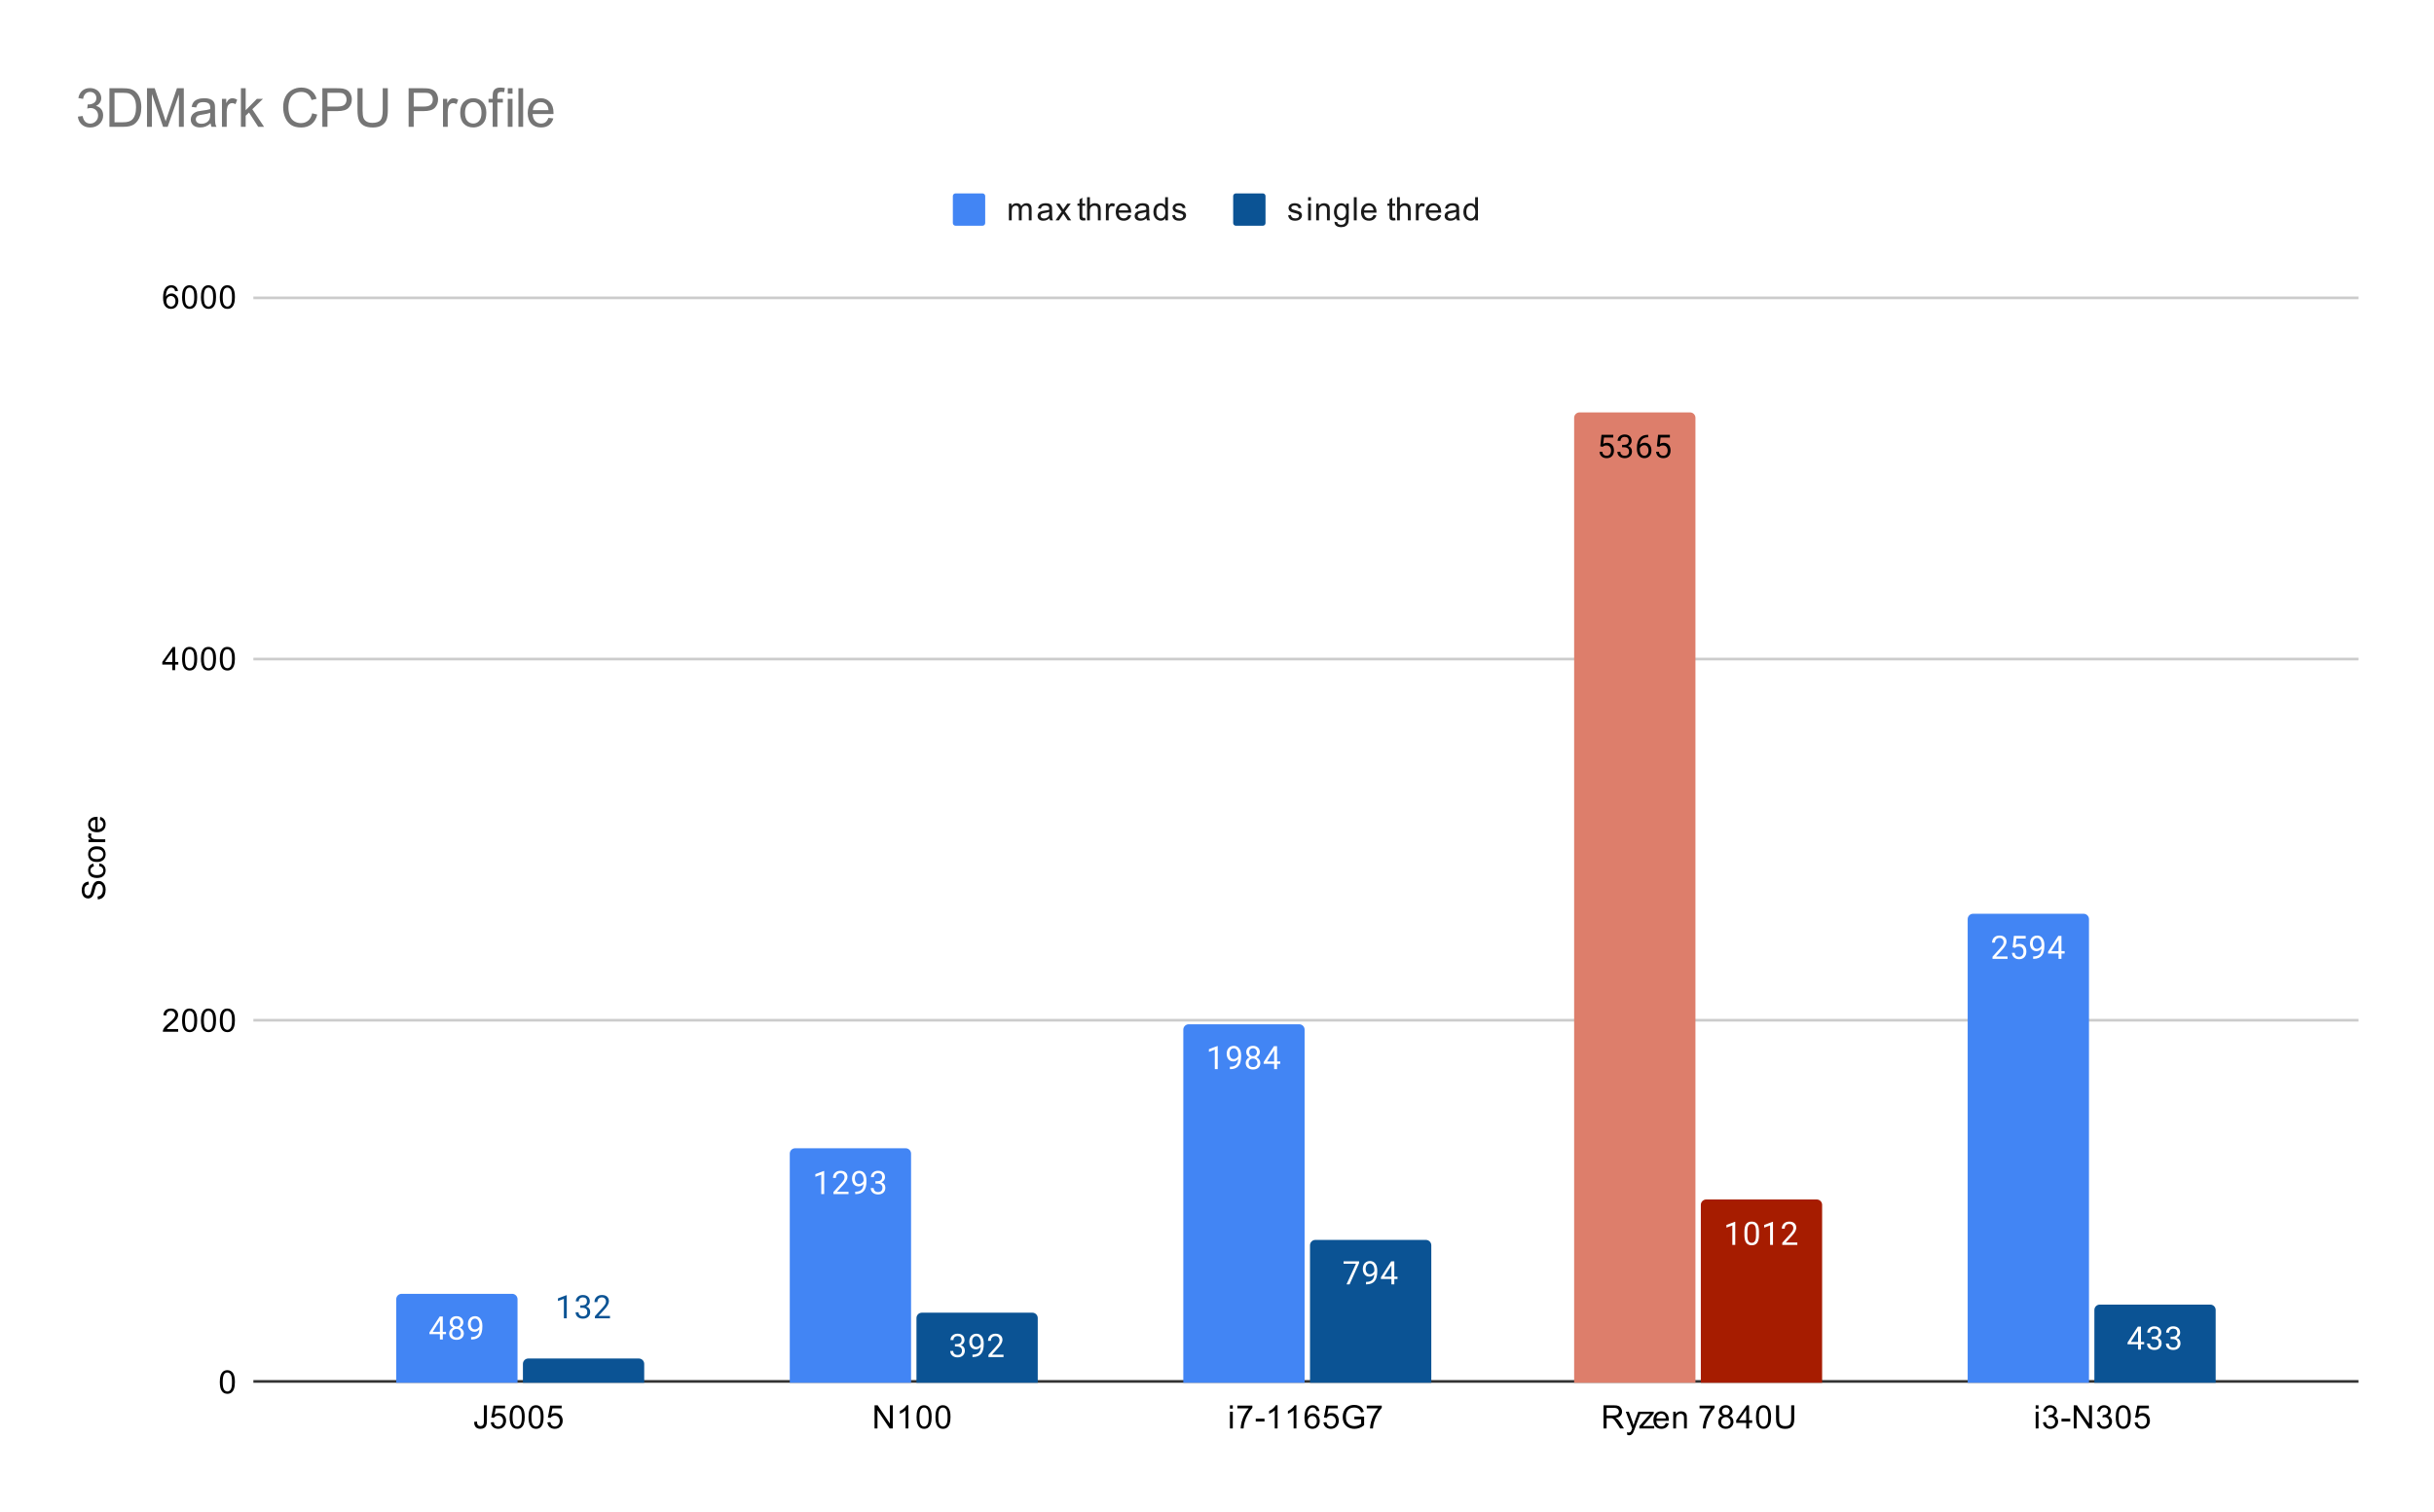 <svg version="1.1" viewBox="0.0 0.0 903.0 561.0" fill="none" stroke="none" stroke-linecap="square" stroke-miterlimit="10" width="903" height="561" xmlns:xlink="http://www.w3.org/1999/xlink" xmlns="http://www.w3.org/2000/svg"><path fill="#ffffff" d="M0 0L903.0 0L903.0 561.0L0 561.0L0 0Z" fill-rule="nonzero"/><path stroke="#333333" stroke-width="1.0" stroke-linecap="butt" d="M94.5 512.5L874.5 512.5" fill-rule="nonzero"/><path stroke="#cccccc" stroke-width="1.0" stroke-linecap="butt" d="M94.5 378.5L874.5 378.5" fill-rule="nonzero"/><path stroke="#cccccc" stroke-width="1.0" stroke-linecap="butt" d="M94.5 244.5L874.5 244.5" fill-rule="nonzero"/><path stroke="#cccccc" stroke-width="1.0" stroke-linecap="butt" d="M94.5 110.5L874.5 110.5" fill-rule="nonzero"/><clipPath id="id_0"><path d="M94.05 110.45L874.95 110.45L874.95 512.95L94.05 512.95L94.05 110.45Z" clip-rule="nonzero"/></clipPath><path stroke="#000000" stroke-width="2.0" stroke-linecap="butt" stroke-opacity="0.0" clip-path="url(#id_0)" d="M192.0 513.0L147.0 513.0L147.0 482.0C147.0 480.895 147.895 480.0 149.0 480.0L190.0 480.0C191.105 480.0 192.0 480.895 192.0 482.0Z" fill-rule="nonzero"/><path fill="#4285f4" clip-path="url(#id_0)" d="M192.0 513.0L147.0 513.0L147.0 482.0C147.0 480.895 147.895 480.0 149.0 480.0L190.0 480.0C191.105 480.0 192.0 480.895 192.0 482.0Z" fill-rule="nonzero"/><path stroke="#000000" stroke-width="2.0" stroke-linecap="butt" stroke-opacity="0.0" clip-path="url(#id_0)" d="M338.0 513.0L293.0 513.0L293.0 428.0C293.0 426.895 293.895 426.0 295.0 426.0L336.0 426.0C337.105 426.0 338.0 426.895 338.0 428.0Z" fill-rule="nonzero"/><path fill="#4285f4" clip-path="url(#id_0)" d="M338.0 513.0L293.0 513.0L293.0 428.0C293.0 426.895 293.895 426.0 295.0 426.0L336.0 426.0C337.105 426.0 338.0 426.895 338.0 428.0Z" fill-rule="nonzero"/><path stroke="#000000" stroke-width="2.0" stroke-linecap="butt" stroke-opacity="0.0" clip-path="url(#id_0)" d="M484.0 513.0L439.0 513.0L439.0 382.0C439.0 380.895 439.895 380.0 441.0 380.0L482.0 380.0C483.105 380.0 484.0 380.895 484.0 382.0Z" fill-rule="nonzero"/><path fill="#4285f4" clip-path="url(#id_0)" d="M484.0 513.0L439.0 513.0L439.0 382.0C439.0 380.895 439.895 380.0 441.0 380.0L482.0 380.0C483.105 380.0 484.0 380.895 484.0 382.0Z" fill-rule="nonzero"/><path stroke="#000000" stroke-width="2.0" stroke-linecap="butt" stroke-opacity="0.0" clip-path="url(#id_0)" d="M629.0 513.0L584.0 513.0L584.0 155.0C584.0 153.895 584.895 153.0 586.0 153.0L627.0 153.0C628.105 153.0 629.0 153.895 629.0 155.0Z" fill-rule="nonzero"/><path fill="#dd7e6b" clip-path="url(#id_0)" d="M629.0 513.0L584.0 513.0L584.0 155.0C584.0 153.895 584.895 153.0 586.0 153.0L627.0 153.0C628.105 153.0 629.0 153.895 629.0 155.0Z" fill-rule="nonzero"/><path stroke="#000000" stroke-width="2.0" stroke-linecap="butt" stroke-opacity="0.0" clip-path="url(#id_0)" d="M775.0 513.0L730.0 513.0L730.0 341.0C730.0 339.895 730.895 339.0 732.0 339.0L773.0 339.0C774.105 339.0 775.0 339.895 775.0 341.0Z" fill-rule="nonzero"/><path fill="#4285f4" clip-path="url(#id_0)" d="M775.0 513.0L730.0 513.0L730.0 341.0C730.0 339.895 730.895 339.0 732.0 339.0L773.0 339.0C774.105 339.0 775.0 339.895 775.0 341.0Z" fill-rule="nonzero"/><path stroke="#000000" stroke-width="2.0" stroke-linecap="butt" stroke-opacity="0.0" clip-path="url(#id_0)" d="M239.0 513.0L194.0 513.0L194.0 506.0C194.0 504.895 194.895 504.0 196.0 504.0L237.0 504.0C238.105 504.0 239.0 504.895 239.0 506.0Z" fill-rule="nonzero"/><path fill="#0b5394" clip-path="url(#id_0)" d="M239.0 513.0L194.0 513.0L194.0 506.0C194.0 504.895 194.895 504.0 196.0 504.0L237.0 504.0C238.105 504.0 239.0 504.895 239.0 506.0Z" fill-rule="nonzero"/><path stroke="#000000" stroke-width="2.0" stroke-linecap="butt" stroke-opacity="0.0" clip-path="url(#id_0)" d="M385.0 513.0L340.0 513.0L340.0 489.0C340.0 487.895 340.895 487.0 342.0 487.0L383.0 487.0C384.105 487.0 385.0 487.895 385.0 489.0Z" fill-rule="nonzero"/><path fill="#0b5394" clip-path="url(#id_0)" d="M385.0 513.0L340.0 513.0L340.0 489.0C340.0 487.895 340.895 487.0 342.0 487.0L383.0 487.0C384.105 487.0 385.0 487.895 385.0 489.0Z" fill-rule="nonzero"/><path stroke="#000000" stroke-width="2.0" stroke-linecap="butt" stroke-opacity="0.0" clip-path="url(#id_0)" d="M531.0 513.0L486.0 513.0L486.0 462.0C486.0 460.895 486.895 460.0 488.0 460.0L529.0 460.0C530.105 460.0 531.0 460.895 531.0 462.0Z" fill-rule="nonzero"/><path fill="#0b5394" clip-path="url(#id_0)" d="M531.0 513.0L486.0 513.0L486.0 462.0C486.0 460.895 486.895 460.0 488.0 460.0L529.0 460.0C530.105 460.0 531.0 460.895 531.0 462.0Z" fill-rule="nonzero"/><path stroke="#000000" stroke-width="2.0" stroke-linecap="butt" stroke-opacity="0.0" clip-path="url(#id_0)" d="M676.0 513.0L631.0 513.0L631.0 447.0C631.0 445.895 631.895 445.0 633.0 445.0L674.0 445.0C675.105 445.0 676.0 445.895 676.0 447.0Z" fill-rule="nonzero"/><path fill="#a61c00" clip-path="url(#id_0)" d="M676.0 513.0L631.0 513.0L631.0 447.0C631.0 445.895 631.895 445.0 633.0 445.0L674.0 445.0C675.105 445.0 676.0 445.895 676.0 447.0Z" fill-rule="nonzero"/><path stroke="#000000" stroke-width="2.0" stroke-linecap="butt" stroke-opacity="0.0" clip-path="url(#id_0)" d="M822.0 513.0L777.0 513.0L777.0 486.0C777.0 484.895 777.895 484.0 779.0 484.0L820.0 484.0C821.105 484.0 822.0 484.895 822.0 486.0Z" fill-rule="nonzero"/><path fill="#0b5394" clip-path="url(#id_0)" d="M822.0 513.0L777.0 513.0L777.0 486.0C777.0 484.895 777.895 484.0 779.0 484.0L820.0 484.0C821.105 484.0 822.0 484.895 822.0 486.0Z" fill-rule="nonzero"/><path stroke="#4285f4" stroke-width="3.0" stroke-linejoin="round" stroke-linecap="round" d="M164.281 494.087L165.469 494.087L165.469 494.962L164.281 494.962L164.281 496.946L163.203 496.946L163.203 494.962L159.312 494.962L159.312 494.321L163.125 488.415L164.281 488.415L164.281 494.087ZM160.547 494.087L163.203 494.087L163.203 489.899L163.062 490.134L160.547 494.087ZM171.891 490.634Q171.891 491.274 171.547 491.774Q171.203 492.274 170.641 492.556Q171.297 492.837 171.688 493.399Q172.078 493.946 172.078 494.649Q172.078 495.743 171.328 496.415Q170.594 497.071 169.375 497.071Q168.141 497.071 167.391 496.415Q166.656 495.743 166.656 494.649Q166.656 493.946 167.031 493.399Q167.406 492.837 168.078 492.556Q167.516 492.274 167.188 491.774Q166.859 491.274 166.859 490.634Q166.859 489.556 167.547 488.931Q168.234 488.29 169.375 488.29Q170.5 488.29 171.188 488.931Q171.891 489.556 171.891 490.634ZM171.0 494.618Q171.0 493.899 170.547 493.462Q170.094 493.009 169.359 493.009Q168.625 493.009 168.172 493.462Q167.734 493.899 167.734 494.634Q167.734 495.353 168.172 495.774Q168.609 496.181 169.375 496.181Q170.125 496.181 170.562 495.759Q171.0 495.337 171.0 494.618ZM169.375 489.181Q168.734 489.181 168.328 489.587Q167.938 489.978 167.938 490.665Q167.938 491.306 168.328 491.712Q168.719 492.118 169.359 492.118Q170.016 492.118 170.406 491.712Q170.797 491.306 170.797 490.665Q170.797 490.009 170.391 489.603Q169.984 489.181 169.375 489.181ZM177.859 493.196Q177.531 493.603 177.047 493.853Q176.578 494.087 176.016 494.087Q175.281 494.087 174.734 493.728Q174.188 493.368 173.891 492.712Q173.594 492.04 173.594 491.243Q173.594 490.399 173.906 489.712Q174.234 489.024 174.828 488.665Q175.438 488.29 176.234 488.29Q177.5 488.29 178.219 489.243Q178.953 490.196 178.953 491.821L178.953 492.134Q178.953 494.634 177.969 495.774Q176.984 496.915 175.0 496.946L174.781 496.946L174.781 496.04L175.016 496.04Q176.359 496.009 177.078 495.337Q177.797 494.665 177.859 493.196ZM176.188 493.196Q176.734 493.196 177.188 492.868Q177.656 492.524 177.875 492.04L177.875 491.603Q177.875 490.54 177.406 489.868Q176.938 489.196 176.234 489.196Q175.516 489.196 175.078 489.743Q174.656 490.29 174.656 491.196Q174.656 492.071 175.062 492.634Q175.484 493.196 176.188 493.196Z" fill-rule="nonzero"/><path fill="#ffffff" d="M164.281 494.087L165.469 494.087L165.469 494.962L164.281 494.962L164.281 496.946L163.203 496.946L163.203 494.962L159.312 494.962L159.312 494.321L163.125 488.415L164.281 488.415L164.281 494.087ZM160.547 494.087L163.203 494.087L163.203 489.899L163.062 490.134L160.547 494.087ZM171.891 490.634Q171.891 491.274 171.547 491.774Q171.203 492.274 170.641 492.556Q171.297 492.837 171.688 493.399Q172.078 493.946 172.078 494.649Q172.078 495.743 171.328 496.415Q170.594 497.071 169.375 497.071Q168.141 497.071 167.391 496.415Q166.656 495.743 166.656 494.649Q166.656 493.946 167.031 493.399Q167.406 492.837 168.078 492.556Q167.516 492.274 167.188 491.774Q166.859 491.274 166.859 490.634Q166.859 489.556 167.547 488.931Q168.234 488.29 169.375 488.29Q170.5 488.29 171.188 488.931Q171.891 489.556 171.891 490.634ZM171.0 494.618Q171.0 493.899 170.547 493.462Q170.094 493.009 169.359 493.009Q168.625 493.009 168.172 493.462Q167.734 493.899 167.734 494.634Q167.734 495.353 168.172 495.774Q168.609 496.181 169.375 496.181Q170.125 496.181 170.562 495.759Q171.0 495.337 171.0 494.618ZM169.375 489.181Q168.734 489.181 168.328 489.587Q167.938 489.978 167.938 490.665Q167.938 491.306 168.328 491.712Q168.719 492.118 169.359 492.118Q170.016 492.118 170.406 491.712Q170.797 491.306 170.797 490.665Q170.797 490.009 170.391 489.603Q169.984 489.181 169.375 489.181ZM177.859 493.196Q177.531 493.603 177.047 493.853Q176.578 494.087 176.016 494.087Q175.281 494.087 174.734 493.728Q174.188 493.368 173.891 492.712Q173.594 492.04 173.594 491.243Q173.594 490.399 173.906 489.712Q174.234 489.024 174.828 488.665Q175.438 488.29 176.234 488.29Q177.5 488.29 178.219 489.243Q178.953 490.196 178.953 491.821L178.953 492.134Q178.953 494.634 177.969 495.774Q176.984 496.915 175.0 496.946L174.781 496.946L174.781 496.04L175.016 496.04Q176.359 496.009 177.078 495.337Q177.797 494.665 177.859 493.196ZM176.188 493.196Q176.734 493.196 177.188 492.868Q177.656 492.524 177.875 492.04L177.875 491.603Q177.875 490.54 177.406 489.868Q176.938 489.196 176.234 489.196Q175.516 489.196 175.078 489.743Q174.656 490.29 174.656 491.196Q174.656 492.071 175.062 492.634Q175.484 493.196 176.188 493.196Z" fill-rule="nonzero"/><path stroke="#4285f4" stroke-width="3.0" stroke-linejoin="round" stroke-linecap="round" d="M305.766 443.011L304.688 443.011L304.688 435.793L302.5 436.589L302.5 435.605L305.609 434.433L305.766 434.433L305.766 443.011ZM314.797 443.011L309.203 443.011L309.203 442.23L312.156 438.949Q312.812 438.199 313.062 437.746Q313.312 437.277 313.312 436.777Q313.312 436.105 312.906 435.683Q312.516 435.246 311.828 435.246Q311.031 435.246 310.578 435.714Q310.125 436.168 310.125 436.996L309.047 436.996Q309.047 435.808 309.797 435.089Q310.562 434.355 311.828 434.355Q313.031 434.355 313.719 434.98Q314.406 435.605 314.406 436.652Q314.406 437.902 312.797 439.652L310.516 442.121L314.797 442.121L314.797 443.011ZM320.359 439.261Q320.031 439.668 319.547 439.918Q319.078 440.152 318.516 440.152Q317.781 440.152 317.234 439.793Q316.688 439.433 316.391 438.777Q316.094 438.105 316.094 437.308Q316.094 436.464 316.406 435.777Q316.734 435.089 317.328 434.73Q317.938 434.355 318.734 434.355Q320.0 434.355 320.719 435.308Q321.453 436.261 321.453 437.886L321.453 438.199Q321.453 440.699 320.469 441.839Q319.484 442.98 317.5 443.011L317.281 443.011L317.281 442.105L317.516 442.105Q318.859 442.074 319.578 441.402Q320.297 440.73 320.359 439.261ZM318.688 439.261Q319.234 439.261 319.688 438.933Q320.156 438.589 320.375 438.105L320.375 437.668Q320.375 436.605 319.906 435.933Q319.438 435.261 318.734 435.261Q318.016 435.261 317.578 435.808Q317.156 436.355 317.156 437.261Q317.156 438.136 317.562 438.699Q317.984 439.261 318.688 439.261ZM324.781 438.214L325.594 438.214Q326.375 438.199 326.812 437.808Q327.25 437.418 327.25 436.746Q327.25 435.246 325.75 435.246Q325.047 435.246 324.625 435.652Q324.219 436.058 324.219 436.714L323.125 436.714Q323.125 435.699 323.859 435.027Q324.609 434.355 325.75 434.355Q326.953 434.355 327.641 434.996Q328.328 435.636 328.328 436.777Q328.328 437.339 327.969 437.855Q327.609 438.371 326.984 438.636Q327.688 438.855 328.062 439.371Q328.453 439.886 328.453 440.636Q328.453 441.777 327.703 442.464Q326.953 443.136 325.75 443.136Q324.562 443.136 323.797 442.48Q323.047 441.824 323.047 440.761L324.141 440.761Q324.141 441.433 324.578 441.839Q325.016 442.246 325.766 442.246Q326.547 442.246 326.953 441.839Q327.375 441.418 327.375 440.652Q327.375 439.918 326.922 439.527Q326.469 439.121 325.594 439.105L324.781 439.105L324.781 438.214Z" fill-rule="nonzero"/><path fill="#ffffff" d="M305.766 443.011L304.688 443.011L304.688 435.793L302.5 436.589L302.5 435.605L305.609 434.433L305.766 434.433L305.766 443.011ZM314.797 443.011L309.203 443.011L309.203 442.23L312.156 438.949Q312.812 438.199 313.062 437.746Q313.312 437.277 313.312 436.777Q313.312 436.105 312.906 435.683Q312.516 435.246 311.828 435.246Q311.031 435.246 310.578 435.714Q310.125 436.168 310.125 436.996L309.047 436.996Q309.047 435.808 309.797 435.089Q310.562 434.355 311.828 434.355Q313.031 434.355 313.719 434.98Q314.406 435.605 314.406 436.652Q314.406 437.902 312.797 439.652L310.516 442.121L314.797 442.121L314.797 443.011ZM320.359 439.261Q320.031 439.668 319.547 439.918Q319.078 440.152 318.516 440.152Q317.781 440.152 317.234 439.793Q316.688 439.433 316.391 438.777Q316.094 438.105 316.094 437.308Q316.094 436.464 316.406 435.777Q316.734 435.089 317.328 434.73Q317.938 434.355 318.734 434.355Q320.0 434.355 320.719 435.308Q321.453 436.261 321.453 437.886L321.453 438.199Q321.453 440.699 320.469 441.839Q319.484 442.98 317.5 443.011L317.281 443.011L317.281 442.105L317.516 442.105Q318.859 442.074 319.578 441.402Q320.297 440.73 320.359 439.261ZM318.688 439.261Q319.234 439.261 319.688 438.933Q320.156 438.589 320.375 438.105L320.375 437.668Q320.375 436.605 319.906 435.933Q319.438 435.261 318.734 435.261Q318.016 435.261 317.578 435.808Q317.156 436.355 317.156 437.261Q317.156 438.136 317.562 438.699Q317.984 439.261 318.688 439.261ZM324.781 438.214L325.594 438.214Q326.375 438.199 326.812 437.808Q327.25 437.418 327.25 436.746Q327.25 435.246 325.75 435.246Q325.047 435.246 324.625 435.652Q324.219 436.058 324.219 436.714L323.125 436.714Q323.125 435.699 323.859 435.027Q324.609 434.355 325.75 434.355Q326.953 434.355 327.641 434.996Q328.328 435.636 328.328 436.777Q328.328 437.339 327.969 437.855Q327.609 438.371 326.984 438.636Q327.688 438.855 328.062 439.371Q328.453 439.886 328.453 440.636Q328.453 441.777 327.703 442.464Q326.953 443.136 325.75 443.136Q324.562 443.136 323.797 442.48Q323.047 441.824 323.047 440.761L324.141 440.761Q324.141 441.433 324.578 441.839Q325.016 442.246 325.766 442.246Q326.547 442.246 326.953 441.839Q327.375 441.418 327.375 440.652Q327.375 439.918 326.922 439.527Q326.469 439.121 325.594 439.105L324.781 439.105L324.781 438.214Z" fill-rule="nonzero"/><path stroke="#4285f4" stroke-width="3.0" stroke-linejoin="round" stroke-linecap="round" d="M451.766 396.657L450.688 396.657L450.688 389.438L448.5 390.235L448.5 389.25L451.609 388.079L451.766 388.079L451.766 396.657ZM459.359 392.907Q459.031 393.313 458.547 393.563Q458.078 393.797 457.516 393.797Q456.781 393.797 456.234 393.438Q455.688 393.079 455.391 392.422Q455.094 391.75 455.094 390.954Q455.094 390.11 455.406 389.422Q455.734 388.735 456.328 388.375Q456.938 388 457.734 388Q459.0 388 459.719 388.954Q460.453 389.907 460.453 391.532L460.453 391.844Q460.453 394.344 459.469 395.485Q458.484 396.625 456.5 396.657L456.281 396.657L456.281 395.75L456.516 395.75Q457.859 395.719 458.578 395.047Q459.297 394.375 459.359 392.907ZM457.688 392.907Q458.234 392.907 458.688 392.579Q459.156 392.235 459.375 391.75L459.375 391.313Q459.375 390.25 458.906 389.579Q458.438 388.907 457.734 388.907Q457.016 388.907 456.578 389.454Q456.156 390 456.156 390.907Q456.156 391.782 456.562 392.344Q456.984 392.907 457.688 392.907ZM467.391 390.344Q467.391 390.985 467.047 391.485Q466.703 391.985 466.141 392.266Q466.797 392.547 467.188 393.11Q467.578 393.657 467.578 394.36Q467.578 395.454 466.828 396.125Q466.094 396.782 464.875 396.782Q463.641 396.782 462.891 396.125Q462.156 395.454 462.156 394.36Q462.156 393.657 462.531 393.11Q462.906 392.547 463.578 392.266Q463.016 391.985 462.688 391.485Q462.359 390.985 462.359 390.344Q462.359 389.266 463.047 388.641Q463.734 388 464.875 388Q466.0 388 466.688 388.641Q467.391 389.266 467.391 390.344ZM466.5 394.329Q466.5 393.61 466.047 393.172Q465.594 392.719 464.859 392.719Q464.125 392.719 463.672 393.172Q463.234 393.61 463.234 394.344Q463.234 395.063 463.672 395.485Q464.109 395.891 464.875 395.891Q465.625 395.891 466.062 395.469Q466.5 395.047 466.5 394.329ZM464.875 388.891Q464.234 388.891 463.828 389.297Q463.438 389.688 463.438 390.375Q463.438 391.016 463.828 391.422Q464.219 391.829 464.859 391.829Q465.516 391.829 465.906 391.422Q466.297 391.016 466.297 390.375Q466.297 389.719 465.891 389.313Q465.484 388.891 464.875 388.891ZM473.781 393.797L474.969 393.797L474.969 394.672L473.781 394.672L473.781 396.657L472.703 396.657L472.703 394.672L468.812 394.672L468.812 394.032L472.625 388.125L473.781 388.125L473.781 393.797ZM470.047 393.797L472.703 393.797L472.703 389.61L472.562 389.844L470.047 393.797Z" fill-rule="nonzero"/><path fill="#ffffff" d="M451.766 396.657L450.688 396.657L450.688 389.438L448.5 390.235L448.5 389.25L451.609 388.079L451.766 388.079L451.766 396.657ZM459.359 392.907Q459.031 393.313 458.547 393.563Q458.078 393.797 457.516 393.797Q456.781 393.797 456.234 393.438Q455.688 393.079 455.391 392.422Q455.094 391.75 455.094 390.954Q455.094 390.11 455.406 389.422Q455.734 388.735 456.328 388.375Q456.938 388 457.734 388Q459.0 388 459.719 388.954Q460.453 389.907 460.453 391.532L460.453 391.844Q460.453 394.344 459.469 395.485Q458.484 396.625 456.5 396.657L456.281 396.657L456.281 395.75L456.516 395.75Q457.859 395.719 458.578 395.047Q459.297 394.375 459.359 392.907ZM457.688 392.907Q458.234 392.907 458.688 392.579Q459.156 392.235 459.375 391.75L459.375 391.313Q459.375 390.25 458.906 389.579Q458.438 388.907 457.734 388.907Q457.016 388.907 456.578 389.454Q456.156 390 456.156 390.907Q456.156 391.782 456.562 392.344Q456.984 392.907 457.688 392.907ZM467.391 390.344Q467.391 390.985 467.047 391.485Q466.703 391.985 466.141 392.266Q466.797 392.547 467.188 393.11Q467.578 393.657 467.578 394.36Q467.578 395.454 466.828 396.125Q466.094 396.782 464.875 396.782Q463.641 396.782 462.891 396.125Q462.156 395.454 462.156 394.36Q462.156 393.657 462.531 393.11Q462.906 392.547 463.578 392.266Q463.016 391.985 462.688 391.485Q462.359 390.985 462.359 390.344Q462.359 389.266 463.047 388.641Q463.734 388 464.875 388Q466.0 388 466.688 388.641Q467.391 389.266 467.391 390.344ZM466.5 394.329Q466.5 393.61 466.047 393.172Q465.594 392.719 464.859 392.719Q464.125 392.719 463.672 393.172Q463.234 393.61 463.234 394.344Q463.234 395.063 463.672 395.485Q464.109 395.891 464.875 395.891Q465.625 395.891 466.062 395.469Q466.5 395.047 466.5 394.329ZM464.875 388.891Q464.234 388.891 463.828 389.297Q463.438 389.688 463.438 390.375Q463.438 391.016 463.828 391.422Q464.219 391.829 464.859 391.829Q465.516 391.829 465.906 391.422Q466.297 391.016 466.297 390.375Q466.297 389.719 465.891 389.313Q465.484 388.891 464.875 388.891ZM473.781 393.797L474.969 393.797L474.969 394.672L473.781 394.672L473.781 396.657L472.703 396.657L472.703 394.672L468.812 394.672L468.812 394.032L472.625 388.125L473.781 388.125L473.781 393.797ZM470.047 393.797L472.703 393.797L472.703 389.61L472.562 389.844L470.047 393.797Z" fill-rule="nonzero"/><path stroke="#dd7e6b" stroke-width="3.0" stroke-linejoin="round" stroke-linecap="round" d="M593.703 165.567L594.141 161.317L598.516 161.317L598.516 162.317L595.062 162.317L594.797 164.645Q595.438 164.27 596.234 164.27Q597.391 164.27 598.078 165.051Q598.766 165.817 598.766 167.129Q598.766 168.442 598.047 169.207Q597.344 169.973 596.062 169.973Q594.938 169.973 594.219 169.348Q593.5 168.707 593.406 167.598L594.422 167.598Q594.531 168.332 594.953 168.707Q595.375 169.082 596.062 169.082Q596.812 169.082 597.25 168.567Q597.688 168.051 597.688 167.145Q597.688 166.285 597.219 165.77Q596.75 165.254 595.969 165.254Q595.266 165.254 594.859 165.551L594.578 165.785L593.703 165.567ZM601.781 165.051L602.594 165.051Q603.375 165.035 603.812 164.645Q604.25 164.254 604.25 163.582Q604.25 162.082 602.75 162.082Q602.047 162.082 601.625 162.489Q601.219 162.895 601.219 163.551L600.125 163.551Q600.125 162.535 600.859 161.864Q601.609 161.192 602.75 161.192Q603.953 161.192 604.641 161.832Q605.328 162.473 605.328 163.614Q605.328 164.176 604.969 164.692Q604.609 165.207 603.984 165.473Q604.688 165.692 605.062 166.207Q605.453 166.723 605.453 167.473Q605.453 168.614 604.703 169.301Q603.953 169.973 602.75 169.973Q601.562 169.973 600.797 169.317Q600.047 168.66 600.047 167.598L601.141 167.598Q601.141 168.27 601.578 168.676Q602.016 169.082 602.766 169.082Q603.547 169.082 603.953 168.676Q604.375 168.254 604.375 167.489Q604.375 166.754 603.922 166.364Q603.469 165.957 602.594 165.942L601.781 165.942L601.781 165.051ZM611.469 161.317L611.469 162.223L611.266 162.223Q610.0 162.254 609.25 162.989Q608.5 163.707 608.375 165.02Q609.062 164.254 610.219 164.254Q611.328 164.254 612.0 165.035Q612.672 165.817 612.672 167.067Q612.672 168.379 611.953 169.176Q611.234 169.973 610.016 169.973Q608.797 169.973 608.031 169.035Q607.281 168.082 607.281 166.598L607.281 166.192Q607.281 163.832 608.281 162.582Q609.281 161.332 611.266 161.317L611.469 161.317ZM610.047 165.16Q609.484 165.16 609.016 165.489Q608.547 165.817 608.359 166.332L608.359 166.723Q608.359 167.785 608.828 168.426Q609.312 169.067 610.016 169.067Q610.75 169.067 611.172 168.535Q611.594 167.989 611.594 167.114Q611.594 166.239 611.172 165.707Q610.75 165.16 610.047 165.16ZM614.703 165.567L615.141 161.317L619.516 161.317L619.516 162.317L616.062 162.317L615.797 164.645Q616.438 164.27 617.234 164.27Q618.391 164.27 619.078 165.051Q619.766 165.817 619.766 167.129Q619.766 168.442 619.047 169.207Q618.344 169.973 617.062 169.973Q615.938 169.973 615.219 169.348Q614.5 168.707 614.406 167.598L615.422 167.598Q615.531 168.332 615.953 168.707Q616.375 169.082 617.062 169.082Q617.812 169.082 618.25 168.567Q618.688 168.051 618.688 167.145Q618.688 166.285 618.219 165.77Q617.75 165.254 616.969 165.254Q616.266 165.254 615.859 165.551L615.578 165.785L614.703 165.567Z" fill-rule="nonzero"/><path fill="#000000" d="M593.703 165.567L594.141 161.317L598.516 161.317L598.516 162.317L595.062 162.317L594.797 164.645Q595.438 164.27 596.234 164.27Q597.391 164.27 598.078 165.051Q598.766 165.817 598.766 167.129Q598.766 168.442 598.047 169.207Q597.344 169.973 596.062 169.973Q594.938 169.973 594.219 169.348Q593.5 168.707 593.406 167.598L594.422 167.598Q594.531 168.332 594.953 168.707Q595.375 169.082 596.062 169.082Q596.812 169.082 597.25 168.567Q597.688 168.051 597.688 167.145Q597.688 166.285 597.219 165.77Q596.75 165.254 595.969 165.254Q595.266 165.254 594.859 165.551L594.578 165.785L593.703 165.567ZM601.781 165.051L602.594 165.051Q603.375 165.035 603.812 164.645Q604.25 164.254 604.25 163.582Q604.25 162.082 602.75 162.082Q602.047 162.082 601.625 162.489Q601.219 162.895 601.219 163.551L600.125 163.551Q600.125 162.535 600.859 161.864Q601.609 161.192 602.75 161.192Q603.953 161.192 604.641 161.832Q605.328 162.473 605.328 163.614Q605.328 164.176 604.969 164.692Q604.609 165.207 603.984 165.473Q604.688 165.692 605.062 166.207Q605.453 166.723 605.453 167.473Q605.453 168.614 604.703 169.301Q603.953 169.973 602.75 169.973Q601.562 169.973 600.797 169.317Q600.047 168.66 600.047 167.598L601.141 167.598Q601.141 168.27 601.578 168.676Q602.016 169.082 602.766 169.082Q603.547 169.082 603.953 168.676Q604.375 168.254 604.375 167.489Q604.375 166.754 603.922 166.364Q603.469 165.957 602.594 165.942L601.781 165.942L601.781 165.051ZM611.469 161.317L611.469 162.223L611.266 162.223Q610.0 162.254 609.25 162.989Q608.5 163.707 608.375 165.02Q609.062 164.254 610.219 164.254Q611.328 164.254 612.0 165.035Q612.672 165.817 612.672 167.067Q612.672 168.379 611.953 169.176Q611.234 169.973 610.016 169.973Q608.797 169.973 608.031 169.035Q607.281 168.082 607.281 166.598L607.281 166.192Q607.281 163.832 608.281 162.582Q609.281 161.332 611.266 161.317L611.469 161.317ZM610.047 165.16Q609.484 165.16 609.016 165.489Q608.547 165.817 608.359 166.332L608.359 166.723Q608.359 167.785 608.828 168.426Q609.312 169.067 610.016 169.067Q610.75 169.067 611.172 168.535Q611.594 167.989 611.594 167.114Q611.594 166.239 611.172 165.707Q610.75 165.16 610.047 165.16ZM614.703 165.567L615.141 161.317L619.516 161.317L619.516 162.317L616.062 162.317L615.797 164.645Q616.438 164.27 617.234 164.27Q618.391 164.27 619.078 165.051Q619.766 165.817 619.766 167.129Q619.766 168.442 619.047 169.207Q618.344 169.973 617.062 169.973Q615.938 169.973 615.219 169.348Q614.5 168.707 614.406 167.598L615.422 167.598Q615.531 168.332 615.953 168.707Q616.375 169.082 617.062 169.082Q617.812 169.082 618.25 168.567Q618.688 168.051 618.688 167.145Q618.688 166.285 618.219 165.77Q617.75 165.254 616.969 165.254Q616.266 165.254 615.859 165.551L615.578 165.785L614.703 165.567Z" fill-rule="nonzero"/><path stroke="#4285f4" stroke-width="3.0" stroke-linejoin="round" stroke-linecap="round" d="M744.797 355.736L739.203 355.736L739.203 354.955L742.156 351.673Q742.812 350.923 743.062 350.47Q743.312 350.001 743.312 349.501Q743.312 348.83 742.906 348.408Q742.516 347.97 741.828 347.97Q741.031 347.97 740.578 348.439Q740.125 348.892 740.125 349.72L739.047 349.72Q739.047 348.533 739.797 347.814Q740.562 347.08 741.828 347.08Q743.031 347.08 743.719 347.705Q744.406 348.33 744.406 349.376Q744.406 350.626 742.797 352.376L740.516 354.845L744.797 354.845L744.797 355.736ZM746.703 351.455L747.141 347.205L751.516 347.205L751.516 348.205L748.062 348.205L747.797 350.533Q748.438 350.158 749.234 350.158Q750.391 350.158 751.078 350.939Q751.766 351.705 751.766 353.017Q751.766 354.33 751.047 355.095Q750.344 355.861 749.062 355.861Q747.938 355.861 747.219 355.236Q746.5 354.595 746.406 353.486L747.422 353.486Q747.531 354.22 747.953 354.595Q748.375 354.97 749.062 354.97Q749.812 354.97 750.25 354.455Q750.688 353.939 750.688 353.033Q750.688 352.173 750.219 351.658Q749.75 351.142 748.969 351.142Q748.266 351.142 747.859 351.439L747.578 351.673L746.703 351.455ZM757.359 351.986Q757.031 352.392 756.547 352.642Q756.078 352.876 755.516 352.876Q754.781 352.876 754.234 352.517Q753.688 352.158 753.391 351.501Q753.094 350.83 753.094 350.033Q753.094 349.189 753.406 348.501Q753.734 347.814 754.328 347.455Q754.938 347.08 755.734 347.08Q757.0 347.08 757.719 348.033Q758.453 348.986 758.453 350.611L758.453 350.923Q758.453 353.423 757.469 354.564Q756.484 355.705 754.5 355.736L754.281 355.736L754.281 354.83L754.516 354.83Q755.859 354.798 756.578 354.126Q757.297 353.455 757.359 351.986ZM755.688 351.986Q756.234 351.986 756.688 351.658Q757.156 351.314 757.375 350.83L757.375 350.392Q757.375 349.33 756.906 348.658Q756.438 347.986 755.734 347.986Q755.016 347.986 754.578 348.533Q754.156 349.08 754.156 349.986Q754.156 350.861 754.562 351.423Q754.984 351.986 755.688 351.986ZM764.781 352.876L765.969 352.876L765.969 353.751L764.781 353.751L764.781 355.736L763.703 355.736L763.703 353.751L759.812 353.751L759.812 353.111L763.625 347.205L764.781 347.205L764.781 352.876ZM761.047 352.876L763.703 352.876L763.703 348.689L763.562 348.923L761.047 352.876Z" fill-rule="nonzero"/><path fill="#ffffff" d="M744.797 355.736L739.203 355.736L739.203 354.955L742.156 351.673Q742.812 350.923 743.062 350.47Q743.312 350.001 743.312 349.501Q743.312 348.83 742.906 348.408Q742.516 347.97 741.828 347.97Q741.031 347.97 740.578 348.439Q740.125 348.892 740.125 349.72L739.047 349.72Q739.047 348.533 739.797 347.814Q740.562 347.08 741.828 347.08Q743.031 347.08 743.719 347.705Q744.406 348.33 744.406 349.376Q744.406 350.626 742.797 352.376L740.516 354.845L744.797 354.845L744.797 355.736ZM746.703 351.455L747.141 347.205L751.516 347.205L751.516 348.205L748.062 348.205L747.797 350.533Q748.438 350.158 749.234 350.158Q750.391 350.158 751.078 350.939Q751.766 351.705 751.766 353.017Q751.766 354.33 751.047 355.095Q750.344 355.861 749.062 355.861Q747.938 355.861 747.219 355.236Q746.5 354.595 746.406 353.486L747.422 353.486Q747.531 354.22 747.953 354.595Q748.375 354.97 749.062 354.97Q749.812 354.97 750.25 354.455Q750.688 353.939 750.688 353.033Q750.688 352.173 750.219 351.658Q749.75 351.142 748.969 351.142Q748.266 351.142 747.859 351.439L747.578 351.673L746.703 351.455ZM757.359 351.986Q757.031 352.392 756.547 352.642Q756.078 352.876 755.516 352.876Q754.781 352.876 754.234 352.517Q753.688 352.158 753.391 351.501Q753.094 350.83 753.094 350.033Q753.094 349.189 753.406 348.501Q753.734 347.814 754.328 347.455Q754.938 347.08 755.734 347.08Q757.0 347.08 757.719 348.033Q758.453 348.986 758.453 350.611L758.453 350.923Q758.453 353.423 757.469 354.564Q756.484 355.705 754.5 355.736L754.281 355.736L754.281 354.83L754.516 354.83Q755.859 354.798 756.578 354.126Q757.297 353.455 757.359 351.986ZM755.688 351.986Q756.234 351.986 756.688 351.658Q757.156 351.314 757.375 350.83L757.375 350.392Q757.375 349.33 756.906 348.658Q756.438 347.986 755.734 347.986Q755.016 347.986 754.578 348.533Q754.156 349.08 754.156 349.986Q754.156 350.861 754.562 351.423Q754.984 351.986 755.688 351.986ZM764.781 352.876L765.969 352.876L765.969 353.751L764.781 353.751L764.781 355.736L763.703 355.736L763.703 353.751L759.812 353.751L759.812 353.111L763.625 347.205L764.781 347.205L764.781 352.876ZM761.047 352.876L763.703 352.876L763.703 348.689L763.562 348.923L761.047 352.876Z" fill-rule="nonzero"/><path stroke="#ffffff" stroke-width="3.0" stroke-linejoin="round" stroke-linecap="round" d="M210.266 489.095L209.188 489.095L209.188 481.876L207.0 482.673L207.0 481.689L210.109 480.517L210.266 480.517L210.266 489.095ZM215.281 484.298L216.094 484.298Q216.875 484.283 217.312 483.892Q217.75 483.501 217.75 482.829Q217.75 481.329 216.25 481.329Q215.547 481.329 215.125 481.736Q214.719 482.142 214.719 482.798L213.625 482.798Q213.625 481.783 214.359 481.111Q215.109 480.439 216.25 480.439Q217.453 480.439 218.141 481.079Q218.828 481.72 218.828 482.861Q218.828 483.423 218.469 483.939Q218.109 484.454 217.484 484.72Q218.188 484.939 218.562 485.454Q218.953 485.97 218.953 486.72Q218.953 487.861 218.203 488.548Q217.453 489.22 216.25 489.22Q215.062 489.22 214.297 488.564Q213.547 487.908 213.547 486.845L214.641 486.845Q214.641 487.517 215.078 487.923Q215.516 488.329 216.266 488.329Q217.047 488.329 217.453 487.923Q217.875 487.501 217.875 486.736Q217.875 486.001 217.422 485.611Q216.969 485.204 216.094 485.189L215.281 485.189L215.281 484.298ZM226.297 489.095L220.703 489.095L220.703 488.314L223.656 485.033Q224.312 484.283 224.562 483.829Q224.812 483.361 224.812 482.861Q224.812 482.189 224.406 481.767Q224.016 481.329 223.328 481.329Q222.531 481.329 222.078 481.798Q221.625 482.251 221.625 483.079L220.547 483.079Q220.547 481.892 221.297 481.173Q222.062 480.439 223.328 480.439Q224.531 480.439 225.219 481.064Q225.906 481.689 225.906 482.736Q225.906 483.986 224.297 485.736L222.016 488.204L226.297 488.204L226.297 489.095Z" fill-rule="nonzero"/><path fill="#0b5394" d="M210.266 489.095L209.188 489.095L209.188 481.876L207.0 482.673L207.0 481.689L210.109 480.517L210.266 480.517L210.266 489.095ZM215.281 484.298L216.094 484.298Q216.875 484.283 217.312 483.892Q217.75 483.501 217.75 482.829Q217.75 481.329 216.25 481.329Q215.547 481.329 215.125 481.736Q214.719 482.142 214.719 482.798L213.625 482.798Q213.625 481.783 214.359 481.111Q215.109 480.439 216.25 480.439Q217.453 480.439 218.141 481.079Q218.828 481.72 218.828 482.861Q218.828 483.423 218.469 483.939Q218.109 484.454 217.484 484.72Q218.188 484.939 218.562 485.454Q218.953 485.97 218.953 486.72Q218.953 487.861 218.203 488.548Q217.453 489.22 216.25 489.22Q215.062 489.22 214.297 488.564Q213.547 487.908 213.547 486.845L214.641 486.845Q214.641 487.517 215.078 487.923Q215.516 488.329 216.266 488.329Q217.047 488.329 217.453 487.923Q217.875 487.501 217.875 486.736Q217.875 486.001 217.422 485.611Q216.969 485.204 216.094 485.189L215.281 485.189L215.281 484.298ZM226.297 489.095L220.703 489.095L220.703 488.314L223.656 485.033Q224.312 484.283 224.562 483.829Q224.812 483.361 224.812 482.861Q224.812 482.189 224.406 481.767Q224.016 481.329 223.328 481.329Q222.531 481.329 222.078 481.798Q221.625 482.251 221.625 483.079L220.547 483.079Q220.547 481.892 221.297 481.173Q222.062 480.439 223.328 480.439Q224.531 480.439 225.219 481.064Q225.906 481.689 225.906 482.736Q225.906 483.986 224.297 485.736L222.016 488.204L226.297 488.204L226.297 489.095Z" fill-rule="nonzero"/><path stroke="#0b5394" stroke-width="3.0" stroke-linejoin="round" stroke-linecap="round" d="M354.281 498.656L355.094 498.656Q355.875 498.641 356.312 498.25Q356.75 497.86 356.75 497.188Q356.75 495.688 355.25 495.688Q354.547 495.688 354.125 496.094Q353.719 496.5 353.719 497.156L352.625 497.156Q352.625 496.141 353.359 495.469Q354.109 494.797 355.25 494.797Q356.453 494.797 357.141 495.438Q357.828 496.078 357.828 497.219Q357.828 497.781 357.469 498.297Q357.109 498.813 356.484 499.078Q357.188 499.297 357.562 499.813Q357.953 500.328 357.953 501.078Q357.953 502.219 357.203 502.906Q356.453 503.578 355.25 503.578Q354.062 503.578 353.297 502.922Q352.547 502.266 352.547 501.203L353.641 501.203Q353.641 501.875 354.078 502.281Q354.516 502.688 355.266 502.688Q356.047 502.688 356.453 502.281Q356.875 501.86 356.875 501.094Q356.875 500.36 356.422 499.969Q355.969 499.563 355.094 499.547L354.281 499.547L354.281 498.656ZM363.859 499.703Q363.531 500.11 363.047 500.36Q362.578 500.594 362.016 500.594Q361.281 500.594 360.734 500.235Q360.188 499.875 359.891 499.219Q359.594 498.547 359.594 497.75Q359.594 496.906 359.906 496.219Q360.234 495.531 360.828 495.172Q361.438 494.797 362.234 494.797Q363.5 494.797 364.219 495.75Q364.953 496.703 364.953 498.328L364.953 498.641Q364.953 501.141 363.969 502.281Q362.984 503.422 361.0 503.453L360.781 503.453L360.781 502.547L361.016 502.547Q362.359 502.516 363.078 501.844Q363.797 501.172 363.859 499.703ZM362.188 499.703Q362.734 499.703 363.188 499.375Q363.656 499.031 363.875 498.547L363.875 498.11Q363.875 497.047 363.406 496.375Q362.938 495.703 362.234 495.703Q361.516 495.703 361.078 496.25Q360.656 496.797 360.656 497.703Q360.656 498.578 361.062 499.141Q361.484 499.703 362.188 499.703ZM372.297 503.453L366.703 503.453L366.703 502.672L369.656 499.391Q370.312 498.641 370.562 498.188Q370.812 497.719 370.812 497.219Q370.812 496.547 370.406 496.125Q370.016 495.688 369.328 495.688Q368.531 495.688 368.078 496.156Q367.625 496.61 367.625 497.438L366.547 497.438Q366.547 496.25 367.297 495.531Q368.062 494.797 369.328 494.797Q370.531 494.797 371.219 495.422Q371.906 496.047 371.906 497.094Q371.906 498.344 370.297 500.094L368.016 502.563L372.297 502.563L372.297 503.453Z" fill-rule="nonzero"/><path fill="#ffffff" d="M354.281 498.656L355.094 498.656Q355.875 498.641 356.312 498.25Q356.75 497.86 356.75 497.188Q356.75 495.688 355.25 495.688Q354.547 495.688 354.125 496.094Q353.719 496.5 353.719 497.156L352.625 497.156Q352.625 496.141 353.359 495.469Q354.109 494.797 355.25 494.797Q356.453 494.797 357.141 495.438Q357.828 496.078 357.828 497.219Q357.828 497.781 357.469 498.297Q357.109 498.813 356.484 499.078Q357.188 499.297 357.562 499.813Q357.953 500.328 357.953 501.078Q357.953 502.219 357.203 502.906Q356.453 503.578 355.25 503.578Q354.062 503.578 353.297 502.922Q352.547 502.266 352.547 501.203L353.641 501.203Q353.641 501.875 354.078 502.281Q354.516 502.688 355.266 502.688Q356.047 502.688 356.453 502.281Q356.875 501.86 356.875 501.094Q356.875 500.36 356.422 499.969Q355.969 499.563 355.094 499.547L354.281 499.547L354.281 498.656ZM363.859 499.703Q363.531 500.11 363.047 500.36Q362.578 500.594 362.016 500.594Q361.281 500.594 360.734 500.235Q360.188 499.875 359.891 499.219Q359.594 498.547 359.594 497.75Q359.594 496.906 359.906 496.219Q360.234 495.531 360.828 495.172Q361.438 494.797 362.234 494.797Q363.5 494.797 364.219 495.75Q364.953 496.703 364.953 498.328L364.953 498.641Q364.953 501.141 363.969 502.281Q362.984 503.422 361.0 503.453L360.781 503.453L360.781 502.547L361.016 502.547Q362.359 502.516 363.078 501.844Q363.797 501.172 363.859 499.703ZM362.188 499.703Q362.734 499.703 363.188 499.375Q363.656 499.031 363.875 498.547L363.875 498.11Q363.875 497.047 363.406 496.375Q362.938 495.703 362.234 495.703Q361.516 495.703 361.078 496.25Q360.656 496.797 360.656 497.703Q360.656 498.578 361.062 499.141Q361.484 499.703 362.188 499.703ZM372.297 503.453L366.703 503.453L366.703 502.672L369.656 499.391Q370.312 498.641 370.562 498.188Q370.812 497.719 370.812 497.219Q370.812 496.547 370.406 496.125Q370.016 495.688 369.328 495.688Q368.531 495.688 368.078 496.156Q367.625 496.61 367.625 497.438L366.547 497.438Q366.547 496.25 367.297 495.531Q368.062 494.797 369.328 494.797Q370.531 494.797 371.219 495.422Q371.906 496.047 371.906 497.094Q371.906 498.344 370.297 500.094L368.016 502.563L372.297 502.563L372.297 503.453Z" fill-rule="nonzero"/><path stroke="#0b5394" stroke-width="3.0" stroke-linejoin="round" stroke-linecap="round" d="M504.219 468.564L500.688 476.486L499.547 476.486L503.062 468.845L498.453 468.845L498.453 467.955L504.219 467.955L504.219 468.564ZM509.859 472.736Q509.531 473.142 509.047 473.392Q508.578 473.626 508.016 473.626Q507.281 473.626 506.734 473.267Q506.188 472.908 505.891 472.251Q505.594 471.58 505.594 470.783Q505.594 469.939 505.906 469.251Q506.234 468.564 506.828 468.205Q507.438 467.83 508.234 467.83Q509.5 467.83 510.219 468.783Q510.953 469.736 510.953 471.361L510.953 471.673Q510.953 474.173 509.969 475.314Q508.984 476.455 507.0 476.486L506.781 476.486L506.781 475.58L507.016 475.58Q508.359 475.548 509.078 474.876Q509.797 474.205 509.859 472.736ZM508.188 472.736Q508.734 472.736 509.188 472.408Q509.656 472.064 509.875 471.58L509.875 471.142Q509.875 470.08 509.406 469.408Q508.938 468.736 508.234 468.736Q507.516 468.736 507.078 469.283Q506.656 469.83 506.656 470.736Q506.656 471.611 507.062 472.173Q507.484 472.736 508.188 472.736ZM517.281 473.626L518.469 473.626L518.469 474.501L517.281 474.501L517.281 476.486L516.203 476.486L516.203 474.501L512.312 474.501L512.312 473.861L516.125 467.955L517.281 467.955L517.281 473.626ZM513.547 473.626L516.203 473.626L516.203 469.439L516.062 469.673L513.547 473.626Z" fill-rule="nonzero"/><path fill="#ffffff" d="M504.219 468.564L500.688 476.486L499.547 476.486L503.062 468.845L498.453 468.845L498.453 467.955L504.219 467.955L504.219 468.564ZM509.859 472.736Q509.531 473.142 509.047 473.392Q508.578 473.626 508.016 473.626Q507.281 473.626 506.734 473.267Q506.188 472.908 505.891 472.251Q505.594 471.58 505.594 470.783Q505.594 469.939 505.906 469.251Q506.234 468.564 506.828 468.205Q507.438 467.83 508.234 467.83Q509.5 467.83 510.219 468.783Q510.953 469.736 510.953 471.361L510.953 471.673Q510.953 474.173 509.969 475.314Q508.984 476.455 507.0 476.486L506.781 476.486L506.781 475.58L507.016 475.58Q508.359 475.548 509.078 474.876Q509.797 474.205 509.859 472.736ZM508.188 472.736Q508.734 472.736 509.188 472.408Q509.656 472.064 509.875 471.58L509.875 471.142Q509.875 470.08 509.406 469.408Q508.938 468.736 508.234 468.736Q507.516 468.736 507.078 469.283Q506.656 469.83 506.656 470.736Q506.656 471.611 507.062 472.173Q507.484 472.736 508.188 472.736ZM517.281 473.626L518.469 473.626L518.469 474.501L517.281 474.501L517.281 476.486L516.203 476.486L516.203 474.501L512.312 474.501L512.312 473.861L516.125 467.955L517.281 467.955L517.281 473.626ZM513.547 473.626L516.203 473.626L516.203 469.439L516.062 469.673L513.547 473.626Z" fill-rule="nonzero"/><path stroke="#a61c00" stroke-width="3.0" stroke-linejoin="round" stroke-linecap="round" d="M643.766 461.862L642.688 461.862L642.688 454.643L640.5 455.44L640.5 454.455L643.609 453.284L643.766 453.284L643.766 461.862ZM652.562 458.221Q652.562 460.127 651.906 461.065Q651.266 461.987 649.875 461.987Q648.516 461.987 647.859 461.08Q647.203 460.174 647.172 458.362L647.172 456.924Q647.172 455.034 647.812 454.127Q648.469 453.205 649.859 453.205Q651.234 453.205 651.891 454.096Q652.547 454.971 652.562 456.815L652.562 458.221ZM651.469 456.737Q651.469 455.362 651.078 454.737Q650.703 454.096 649.859 454.096Q649.031 454.096 648.641 454.737Q648.266 455.362 648.266 456.659L648.266 458.393Q648.266 459.768 648.656 460.44Q649.062 461.096 649.875 461.096Q650.672 461.096 651.062 460.471Q651.453 459.846 651.469 458.518L651.469 456.737ZM657.766 461.862L656.688 461.862L656.688 454.643L654.5 455.44L654.5 454.455L657.609 453.284L657.766 453.284L657.766 461.862ZM666.797 461.862L661.203 461.862L661.203 461.08L664.156 457.799Q664.812 457.049 665.062 456.596Q665.312 456.127 665.312 455.627Q665.312 454.955 664.906 454.534Q664.516 454.096 663.828 454.096Q663.031 454.096 662.578 454.565Q662.125 455.018 662.125 455.846L661.047 455.846Q661.047 454.659 661.797 453.94Q662.562 453.205 663.828 453.205Q665.031 453.205 665.719 453.83Q666.406 454.455 666.406 455.502Q666.406 456.752 664.797 458.502L662.516 460.971L666.797 460.971L666.797 461.862Z" fill-rule="nonzero"/><path fill="#ffffff" d="M643.766 461.862L642.688 461.862L642.688 454.643L640.5 455.44L640.5 454.455L643.609 453.284L643.766 453.284L643.766 461.862ZM652.562 458.221Q652.562 460.127 651.906 461.065Q651.266 461.987 649.875 461.987Q648.516 461.987 647.859 461.08Q647.203 460.174 647.172 458.362L647.172 456.924Q647.172 455.034 647.812 454.127Q648.469 453.205 649.859 453.205Q651.234 453.205 651.891 454.096Q652.547 454.971 652.562 456.815L652.562 458.221ZM651.469 456.737Q651.469 455.362 651.078 454.737Q650.703 454.096 649.859 454.096Q649.031 454.096 648.641 454.737Q648.266 455.362 648.266 456.659L648.266 458.393Q648.266 459.768 648.656 460.44Q649.062 461.096 649.875 461.096Q650.672 461.096 651.062 460.471Q651.453 459.846 651.469 458.518L651.469 456.737ZM657.766 461.862L656.688 461.862L656.688 454.643L654.5 455.44L654.5 454.455L657.609 453.284L657.766 453.284L657.766 461.862ZM666.797 461.862L661.203 461.862L661.203 461.08L664.156 457.799Q664.812 457.049 665.062 456.596Q665.312 456.127 665.312 455.627Q665.312 454.955 664.906 454.534Q664.516 454.096 663.828 454.096Q663.031 454.096 662.578 454.565Q662.125 455.018 662.125 455.846L661.047 455.846Q661.047 454.659 661.797 453.94Q662.562 453.205 663.828 453.205Q665.031 453.205 665.719 453.83Q666.406 454.455 666.406 455.502Q666.406 456.752 664.797 458.502L662.516 460.971L666.797 460.971L666.797 461.862Z" fill-rule="nonzero"/><path stroke="#0b5394" stroke-width="3.0" stroke-linejoin="round" stroke-linecap="round" d="M794.281 497.844L795.469 497.844L795.469 498.719L794.281 498.719L794.281 500.703L793.203 500.703L793.203 498.719L789.312 498.719L789.312 498.078L793.125 492.172L794.281 492.172L794.281 497.844ZM790.547 497.844L793.203 497.844L793.203 493.656L793.062 493.89L790.547 497.844ZM798.281 495.906L799.094 495.906Q799.875 495.89 800.312 495.5Q800.75 495.109 800.75 494.437Q800.75 492.937 799.25 492.937Q798.547 492.937 798.125 493.344Q797.719 493.75 797.719 494.406L796.625 494.406Q796.625 493.39 797.359 492.719Q798.109 492.047 799.25 492.047Q800.453 492.047 801.141 492.687Q801.828 493.328 801.828 494.469Q801.828 495.031 801.469 495.547Q801.109 496.062 800.484 496.328Q801.188 496.547 801.562 497.062Q801.953 497.578 801.953 498.328Q801.953 499.469 801.203 500.156Q800.453 500.828 799.25 500.828Q798.062 500.828 797.297 500.172Q796.547 499.515 796.547 498.453L797.641 498.453Q797.641 499.125 798.078 499.531Q798.516 499.937 799.266 499.937Q800.047 499.937 800.453 499.531Q800.875 499.109 800.875 498.344Q800.875 497.609 800.422 497.219Q799.969 496.812 799.094 496.797L798.281 496.797L798.281 495.906ZM805.281 495.906L806.094 495.906Q806.875 495.89 807.312 495.5Q807.75 495.109 807.75 494.437Q807.75 492.937 806.25 492.937Q805.547 492.937 805.125 493.344Q804.719 493.75 804.719 494.406L803.625 494.406Q803.625 493.39 804.359 492.719Q805.109 492.047 806.25 492.047Q807.453 492.047 808.141 492.687Q808.828 493.328 808.828 494.469Q808.828 495.031 808.469 495.547Q808.109 496.062 807.484 496.328Q808.188 496.547 808.562 497.062Q808.953 497.578 808.953 498.328Q808.953 499.469 808.203 500.156Q807.453 500.828 806.25 500.828Q805.062 500.828 804.297 500.172Q803.547 499.515 803.547 498.453L804.641 498.453Q804.641 499.125 805.078 499.531Q805.516 499.937 806.266 499.937Q807.047 499.937 807.453 499.531Q807.875 499.109 807.875 498.344Q807.875 497.609 807.422 497.219Q806.969 496.812 806.094 496.797L805.281 496.797L805.281 495.906Z" fill-rule="nonzero"/><path fill="#ffffff" d="M794.281 497.844L795.469 497.844L795.469 498.719L794.281 498.719L794.281 500.703L793.203 500.703L793.203 498.719L789.312 498.719L789.312 498.078L793.125 492.172L794.281 492.172L794.281 497.844ZM790.547 497.844L793.203 497.844L793.203 493.656L793.062 493.89L790.547 497.844ZM798.281 495.906L799.094 495.906Q799.875 495.89 800.312 495.5Q800.75 495.109 800.75 494.437Q800.75 492.937 799.25 492.937Q798.547 492.937 798.125 493.344Q797.719 493.75 797.719 494.406L796.625 494.406Q796.625 493.39 797.359 492.719Q798.109 492.047 799.25 492.047Q800.453 492.047 801.141 492.687Q801.828 493.328 801.828 494.469Q801.828 495.031 801.469 495.547Q801.109 496.062 800.484 496.328Q801.188 496.547 801.562 497.062Q801.953 497.578 801.953 498.328Q801.953 499.469 801.203 500.156Q800.453 500.828 799.25 500.828Q798.062 500.828 797.297 500.172Q796.547 499.515 796.547 498.453L797.641 498.453Q797.641 499.125 798.078 499.531Q798.516 499.937 799.266 499.937Q800.047 499.937 800.453 499.531Q800.875 499.109 800.875 498.344Q800.875 497.609 800.422 497.219Q799.969 496.812 799.094 496.797L798.281 496.797L798.281 495.906ZM805.281 495.906L806.094 495.906Q806.875 495.89 807.312 495.5Q807.75 495.109 807.75 494.437Q807.75 492.937 806.25 492.937Q805.547 492.937 805.125 493.344Q804.719 493.75 804.719 494.406L803.625 494.406Q803.625 493.39 804.359 492.719Q805.109 492.047 806.25 492.047Q807.453 492.047 808.141 492.687Q808.828 493.328 808.828 494.469Q808.828 495.031 808.469 495.547Q808.109 496.062 807.484 496.328Q808.188 496.547 808.562 497.062Q808.953 497.578 808.953 498.328Q808.953 499.469 808.203 500.156Q807.453 500.828 806.25 500.828Q805.062 500.828 804.297 500.172Q803.547 499.515 803.547 498.453L804.641 498.453Q804.641 499.125 805.078 499.531Q805.516 499.937 806.266 499.937Q807.047 499.937 807.453 499.531Q807.875 499.109 807.875 498.344Q807.875 497.609 807.422 497.219Q806.969 496.812 806.094 496.797L805.281 496.797L805.281 495.906Z" fill-rule="nonzero"/><path fill="#000000" d="M36.284 333.653L36.191 332.591Q36.847 332.512 37.253 332.231Q37.659 331.95 37.925 331.372Q38.175 330.778 38.175 330.044Q38.175 329.403 37.988 328.903Q37.784 328.403 37.456 328.169Q37.113 327.919 36.722 327.919Q36.316 327.919 36.019 328.153Q35.706 328.387 35.503 328.919Q35.363 329.278 35.081 330.466Q34.8 331.637 34.55 332.106Q34.222 332.731 33.753 333.028Q33.269 333.325 32.675 333.325Q32.034 333.325 31.472 332.966Q30.894 332.591 30.613 331.887Q30.316 331.169 30.316 330.309Q30.316 329.356 30.628 328.622Q30.925 327.887 31.534 327.497Q32.128 327.106 32.878 327.075L32.956 328.169Q32.144 328.262 31.738 328.778Q31.316 329.278 31.316 330.262Q31.316 331.294 31.691 331.762Q32.066 332.231 32.597 332.231Q33.066 332.231 33.363 331.903Q33.659 331.575 33.972 330.2Q34.284 328.809 34.519 328.294Q34.878 327.544 35.409 327.184Q35.925 326.825 36.628 326.825Q37.316 326.825 37.925 327.216Q38.519 327.606 38.863 328.341Q39.191 329.075 39.191 329.997Q39.191 331.169 38.863 331.966Q38.519 332.747 37.831 333.2Q37.144 333.637 36.284 333.653ZM36.769 321.341L36.909 320.309Q37.972 320.481 38.581 321.184Q39.191 321.887 39.191 322.903Q39.191 324.184 38.363 324.966Q37.519 325.731 35.956 325.731Q34.956 325.731 34.206 325.403Q33.441 325.059 33.066 324.387Q32.691 323.7 32.691 322.887Q32.691 321.887 33.206 321.247Q33.706 320.591 34.659 320.403L34.816 321.434Q34.191 321.575 33.878 321.95Q33.55 322.325 33.55 322.856Q33.55 323.653 34.128 324.153Q34.691 324.653 35.925 324.653Q37.191 324.653 37.753 324.169Q38.316 323.684 38.316 322.919Q38.316 322.294 37.941 321.887Q37.566 321.466 36.769 321.341ZM35.941 319.794Q34.206 319.794 33.378 318.841Q32.691 318.044 32.691 316.887Q32.691 315.606 33.534 314.794Q34.363 313.966 35.847 313.966Q37.05 313.966 37.738 314.325Q38.425 314.684 38.816 315.387Q39.191 316.075 39.191 316.887Q39.191 318.184 38.363 318.997Q37.519 319.794 35.941 319.794ZM35.941 318.716Q37.128 318.716 37.722 318.2Q38.316 317.669 38.316 316.887Q38.316 316.091 37.722 315.575Q37.128 315.059 35.909 315.059Q34.753 315.059 34.159 315.591Q33.566 316.106 33.566 316.887Q33.566 317.669 34.159 318.2Q34.738 318.716 35.941 318.716ZM39.05 312.419L32.831 312.419L32.831 311.466L33.769 311.466Q33.113 311.106 32.909 310.809Q32.691 310.497 32.691 310.122Q32.691 309.591 33.019 309.044L34.003 309.403Q33.769 309.794 33.769 310.169Q33.769 310.528 33.988 310.809Q34.191 311.075 34.566 311.184Q35.128 311.372 35.784 311.372L39.05 311.372L39.05 312.419ZM37.05 304.153L37.175 303.059Q38.128 303.309 38.659 304.012Q39.191 304.716 39.191 305.794Q39.191 307.153 38.347 307.966Q37.503 308.762 35.988 308.762Q34.425 308.762 33.566 307.95Q32.691 307.137 32.691 305.856Q32.691 304.606 33.534 303.825Q34.378 303.028 35.925 303.028Q36.019 303.028 36.206 303.028L36.206 307.669Q37.238 307.606 37.784 307.091Q38.316 306.575 38.316 305.794Q38.316 305.216 38.019 304.809Q37.706 304.387 37.05 304.153ZM35.347 307.606L35.347 304.137Q34.55 304.2 34.159 304.528Q33.55 305.044 33.55 305.841Q33.55 306.575 34.034 307.075Q34.519 307.559 35.347 307.606Z" fill-rule="nonzero"/><path fill="#000000" d="M81.55 512.716Q81.55 511.184 81.862 510.262Q82.175 509.325 82.784 508.825Q83.409 508.325 84.347 508.325Q85.034 508.325 85.55 508.606Q86.081 508.887 86.425 509.419Q86.769 509.934 86.956 510.684Q87.144 511.434 87.144 512.716Q87.144 514.231 86.831 515.153Q86.534 516.075 85.909 516.591Q85.3 517.091 84.347 517.091Q83.112 517.091 82.394 516.2Q81.55 515.138 81.55 512.716ZM82.628 512.716Q82.628 514.825 83.128 515.528Q83.628 516.231 84.347 516.231Q85.081 516.231 85.566 515.528Q86.066 514.825 86.066 512.716Q86.066 510.591 85.566 509.903Q85.081 509.2 84.331 509.2Q83.612 509.2 83.175 509.809Q82.628 510.591 82.628 512.716Z" fill-rule="nonzero"/><path fill="#000000" d="M66.097 381.768L66.097 382.783L60.409 382.783Q60.409 382.408 60.534 382.049Q60.753 381.471 61.222 380.908Q61.706 380.346 62.612 379.611Q64.019 378.455 64.503 377.783Q65.003 377.111 65.003 376.518Q65.003 375.893 64.55 375.471Q64.097 375.033 63.378 375.033Q62.612 375.033 62.159 375.486Q61.706 375.94 61.691 376.752L60.612 376.643Q60.722 375.424 61.441 374.799Q62.175 374.158 63.409 374.158Q64.644 374.158 65.362 374.846Q66.081 375.533 66.081 376.549Q66.081 377.065 65.862 377.565Q65.659 378.049 65.159 378.611Q64.675 379.158 63.55 380.111Q62.597 380.908 62.316 381.205Q62.05 381.486 61.878 381.768L66.097 381.768ZM67.55 378.549Q67.55 377.018 67.862 376.096Q68.175 375.158 68.784 374.658Q69.409 374.158 70.347 374.158Q71.034 374.158 71.55 374.44Q72.081 374.721 72.425 375.252Q72.769 375.768 72.956 376.518Q73.144 377.268 73.144 378.549Q73.144 380.065 72.831 380.986Q72.534 381.908 71.909 382.424Q71.3 382.924 70.347 382.924Q69.112 382.924 68.394 382.033Q67.55 380.971 67.55 378.549ZM68.628 378.549Q68.628 380.658 69.128 381.361Q69.628 382.065 70.347 382.065Q71.081 382.065 71.566 381.361Q72.066 380.658 72.066 378.549Q72.066 376.424 71.566 375.736Q71.081 375.033 70.331 375.033Q69.612 375.033 69.175 375.643Q68.628 376.424 68.628 378.549ZM74.55 378.549Q74.55 377.018 74.862 376.096Q75.175 375.158 75.784 374.658Q76.409 374.158 77.347 374.158Q78.034 374.158 78.55 374.44Q79.081 374.721 79.425 375.252Q79.769 375.768 79.956 376.518Q80.144 377.268 80.144 378.549Q80.144 380.065 79.831 380.986Q79.534 381.908 78.909 382.424Q78.3 382.924 77.347 382.924Q76.112 382.924 75.394 382.033Q74.55 380.971 74.55 378.549ZM75.628 378.549Q75.628 380.658 76.128 381.361Q76.628 382.065 77.347 382.065Q78.081 382.065 78.566 381.361Q79.066 380.658 79.066 378.549Q79.066 376.424 78.566 375.736Q78.081 375.033 77.331 375.033Q76.612 375.033 76.175 375.643Q75.628 376.424 75.628 378.549ZM81.55 378.549Q81.55 377.018 81.862 376.096Q82.175 375.158 82.784 374.658Q83.409 374.158 84.347 374.158Q85.034 374.158 85.55 374.44Q86.081 374.721 86.425 375.252Q86.769 375.768 86.956 376.518Q87.144 377.268 87.144 378.549Q87.144 380.065 86.831 380.986Q86.534 381.908 85.909 382.424Q85.3 382.924 84.347 382.924Q83.112 382.924 82.394 382.033Q81.55 380.971 81.55 378.549ZM82.628 378.549Q82.628 380.658 83.128 381.361Q83.628 382.065 84.347 382.065Q85.081 382.065 85.566 381.361Q86.066 380.658 86.066 378.549Q86.066 376.424 85.566 375.736Q85.081 375.033 84.331 375.033Q83.612 375.033 83.175 375.643Q82.628 376.424 82.628 378.549Z" fill-rule="nonzero"/><path fill="#000000" d="M63.925 248.617L63.925 246.554L60.206 246.554L60.206 245.585L64.128 240.023L64.987 240.023L64.987 245.585L66.144 245.585L66.144 246.554L64.987 246.554L64.987 248.617L63.925 248.617ZM63.925 245.585L63.925 241.726L61.237 245.585L63.925 245.585ZM67.55 244.382Q67.55 242.851 67.862 241.929Q68.175 240.992 68.784 240.492Q69.409 239.992 70.347 239.992Q71.034 239.992 71.55 240.273Q72.081 240.554 72.425 241.085Q72.769 241.601 72.956 242.351Q73.144 243.101 73.144 244.382Q73.144 245.898 72.831 246.82Q72.534 247.742 71.909 248.257Q71.3 248.757 70.347 248.757Q69.112 248.757 68.394 247.867Q67.55 246.804 67.55 244.382ZM68.628 244.382Q68.628 246.492 69.128 247.195Q69.628 247.898 70.347 247.898Q71.081 247.898 71.566 247.195Q72.066 246.492 72.066 244.382Q72.066 242.257 71.566 241.57Q71.081 240.867 70.331 240.867Q69.612 240.867 69.175 241.476Q68.628 242.257 68.628 244.382ZM74.55 244.382Q74.55 242.851 74.862 241.929Q75.175 240.992 75.784 240.492Q76.409 239.992 77.347 239.992Q78.034 239.992 78.55 240.273Q79.081 240.554 79.425 241.085Q79.769 241.601 79.956 242.351Q80.144 243.101 80.144 244.382Q80.144 245.898 79.831 246.82Q79.534 247.742 78.909 248.257Q78.3 248.757 77.347 248.757Q76.112 248.757 75.394 247.867Q74.55 246.804 74.55 244.382ZM75.628 244.382Q75.628 246.492 76.128 247.195Q76.628 247.898 77.347 247.898Q78.081 247.898 78.566 247.195Q79.066 246.492 79.066 244.382Q79.066 242.257 78.566 241.57Q78.081 240.867 77.331 240.867Q76.612 240.867 76.175 241.476Q75.628 242.257 75.628 244.382ZM81.55 244.382Q81.55 242.851 81.862 241.929Q82.175 240.992 82.784 240.492Q83.409 239.992 84.347 239.992Q85.034 239.992 85.55 240.273Q86.081 240.554 86.425 241.085Q86.769 241.601 86.956 242.351Q87.144 243.101 87.144 244.382Q87.144 245.898 86.831 246.82Q86.534 247.742 85.909 248.257Q85.3 248.757 84.347 248.757Q83.112 248.757 82.394 247.867Q81.55 246.804 81.55 244.382ZM82.628 244.382Q82.628 246.492 83.128 247.195Q83.628 247.898 84.347 247.898Q85.081 247.898 85.566 247.195Q86.066 246.492 86.066 244.382Q86.066 242.257 85.566 241.57Q85.081 240.867 84.331 240.867Q83.612 240.867 83.175 241.476Q82.628 242.257 82.628 244.382Z" fill-rule="nonzero"/><path fill="#000000" d="M66.019 107.966L64.972 108.044Q64.831 107.419 64.581 107.138Q64.144 106.684 63.519 106.684Q63.019 106.684 62.628 106.966Q62.144 107.341 61.847 108.044Q61.566 108.731 61.55 110.013Q61.925 109.434 62.472 109.153Q63.034 108.872 63.644 108.872Q64.691 108.872 65.425 109.653Q66.175 110.434 66.175 111.653Q66.175 112.466 65.816 113.169Q65.472 113.856 64.862 114.231Q64.253 114.591 63.487 114.591Q62.159 114.591 61.331 113.622Q60.503 112.653 60.503 110.434Q60.503 107.934 61.425 106.809Q62.222 105.825 63.581 105.825Q64.597 105.825 65.237 106.403Q65.894 106.966 66.019 107.966ZM61.722 111.669Q61.722 112.216 61.941 112.716Q62.175 113.2 62.581 113.466Q63.003 113.731 63.472 113.731Q64.128 113.731 64.612 113.2Q65.097 112.653 65.097 111.731Q65.097 110.841 64.612 110.325Q64.144 109.809 63.425 109.809Q62.706 109.809 62.206 110.325Q61.722 110.841 61.722 111.669ZM67.55 110.216Q67.55 108.684 67.862 107.763Q68.175 106.825 68.784 106.325Q69.409 105.825 70.347 105.825Q71.034 105.825 71.55 106.106Q72.081 106.388 72.425 106.919Q72.769 107.434 72.956 108.184Q73.144 108.934 73.144 110.216Q73.144 111.731 72.831 112.653Q72.534 113.575 71.909 114.091Q71.3 114.591 70.347 114.591Q69.112 114.591 68.394 113.7Q67.55 112.638 67.55 110.216ZM68.628 110.216Q68.628 112.325 69.128 113.028Q69.628 113.731 70.347 113.731Q71.081 113.731 71.566 113.028Q72.066 112.325 72.066 110.216Q72.066 108.091 71.566 107.403Q71.081 106.7 70.331 106.7Q69.612 106.7 69.175 107.309Q68.628 108.091 68.628 110.216ZM74.55 110.216Q74.55 108.684 74.862 107.763Q75.175 106.825 75.784 106.325Q76.409 105.825 77.347 105.825Q78.034 105.825 78.55 106.106Q79.081 106.388 79.425 106.919Q79.769 107.434 79.956 108.184Q80.144 108.934 80.144 110.216Q80.144 111.731 79.831 112.653Q79.534 113.575 78.909 114.091Q78.3 114.591 77.347 114.591Q76.112 114.591 75.394 113.7Q74.55 112.638 74.55 110.216ZM75.628 110.216Q75.628 112.325 76.128 113.028Q76.628 113.731 77.347 113.731Q78.081 113.731 78.566 113.028Q79.066 112.325 79.066 110.216Q79.066 108.091 78.566 107.403Q78.081 106.7 77.331 106.7Q76.612 106.7 76.175 107.309Q75.628 108.091 75.628 110.216ZM81.55 110.216Q81.55 108.684 81.862 107.763Q82.175 106.825 82.784 106.325Q83.409 105.825 84.347 105.825Q85.034 105.825 85.55 106.106Q86.081 106.388 86.425 106.919Q86.769 107.434 86.956 108.184Q87.144 108.934 87.144 110.216Q87.144 111.731 86.831 112.653Q86.534 113.575 85.909 114.091Q85.3 114.591 84.347 114.591Q83.112 114.591 82.394 113.7Q81.55 112.638 81.55 110.216ZM82.628 110.216Q82.628 112.325 83.128 113.028Q83.628 113.731 84.347 113.731Q85.081 113.731 85.566 113.028Q86.066 112.325 86.066 110.216Q86.066 108.091 85.566 107.403Q85.081 106.7 84.331 106.7Q83.612 106.7 83.175 107.309Q82.628 108.091 82.628 110.216Z" fill-rule="nonzero"/><path fill="#000000" d="M175.919 527.513L176.95 527.372Q176.981 528.356 177.309 528.716Q177.637 529.075 178.231 529.075Q178.653 529.075 178.965 528.888Q179.278 528.684 179.387 528.356Q179.512 528.013 179.512 527.278L179.512 521.356L180.637 521.356L180.637 527.216Q180.637 528.294 180.372 528.888Q180.122 529.481 179.559 529.794Q178.997 530.091 178.231 530.091Q177.106 530.091 176.497 529.45Q175.903 528.794 175.919 527.513ZM182.075 527.7L183.184 527.606Q183.309 528.419 183.747 528.825Q184.2 529.231 184.84 529.231Q185.59 529.231 186.122 528.653Q186.653 528.075 186.653 527.138Q186.653 526.231 186.137 525.716Q185.637 525.184 184.809 525.184Q184.309 525.184 183.887 525.419Q183.481 525.653 183.247 526.013L182.262 525.888L183.09 521.481L187.372 521.481L187.372 522.481L183.934 522.481L183.481 524.794Q184.247 524.247 185.09 524.247Q186.215 524.247 186.981 525.028Q187.762 525.809 187.762 527.044Q187.762 528.2 187.09 529.059Q186.262 530.091 184.84 530.091Q183.669 530.091 182.919 529.434Q182.184 528.778 182.075 527.7ZM189.075 525.716Q189.075 524.184 189.387 523.263Q189.7 522.325 190.309 521.825Q190.934 521.325 191.872 521.325Q192.559 521.325 193.075 521.606Q193.606 521.888 193.95 522.419Q194.294 522.934 194.481 523.684Q194.669 524.434 194.669 525.716Q194.669 527.231 194.356 528.153Q194.059 529.075 193.434 529.591Q192.825 530.091 191.872 530.091Q190.637 530.091 189.919 529.2Q189.075 528.138 189.075 525.716ZM190.153 525.716Q190.153 527.825 190.653 528.528Q191.153 529.231 191.872 529.231Q192.606 529.231 193.09 528.528Q193.59 527.825 193.59 525.716Q193.59 523.591 193.09 522.903Q192.606 522.2 191.856 522.2Q191.137 522.2 190.7 522.809Q190.153 523.591 190.153 525.716ZM196.075 525.716Q196.075 524.184 196.387 523.263Q196.7 522.325 197.309 521.825Q197.934 521.325 198.872 521.325Q199.559 521.325 200.075 521.606Q200.606 521.888 200.95 522.419Q201.294 522.934 201.481 523.684Q201.669 524.434 201.669 525.716Q201.669 527.231 201.356 528.153Q201.059 529.075 200.434 529.591Q199.825 530.091 198.872 530.091Q197.637 530.091 196.919 529.2Q196.075 528.138 196.075 525.716ZM197.153 525.716Q197.153 527.825 197.653 528.528Q198.153 529.231 198.872 529.231Q199.606 529.231 200.09 528.528Q200.59 527.825 200.59 525.716Q200.59 523.591 200.09 522.903Q199.606 522.2 198.856 522.2Q198.137 522.2 197.7 522.809Q197.153 523.591 197.153 525.716ZM203.075 527.7L204.184 527.606Q204.309 528.419 204.747 528.825Q205.2 529.231 205.84 529.231Q206.59 529.231 207.122 528.653Q207.653 528.075 207.653 527.138Q207.653 526.231 207.137 525.716Q206.637 525.184 205.809 525.184Q205.309 525.184 204.887 525.419Q204.481 525.653 204.247 526.013L203.262 525.888L204.09 521.481L208.372 521.481L208.372 522.481L204.934 522.481L204.481 524.794Q205.247 524.247 206.09 524.247Q207.215 524.247 207.981 525.028Q208.762 525.809 208.762 527.044Q208.762 528.2 208.09 529.059Q207.262 530.091 205.84 530.091Q204.669 530.091 203.919 529.434Q203.184 528.778 203.075 527.7Z" fill-rule="nonzero"/><path fill="#000000" d="M324.459 529.95L324.459 521.356L325.615 521.356L330.131 528.106L330.131 521.356L331.225 521.356L331.225 529.95L330.053 529.95L325.537 523.2L325.537 529.95L324.459 529.95ZM337.006 529.95L335.959 529.95L335.959 523.231Q335.569 523.591 334.944 523.966Q334.334 524.325 333.85 524.497L333.85 523.481Q334.725 523.059 335.381 522.481Q336.053 521.888 336.334 521.325L337.006 521.325L337.006 529.95ZM340.037 525.716Q340.037 524.184 340.35 523.263Q340.662 522.325 341.272 521.825Q341.897 521.325 342.834 521.325Q343.522 521.325 344.037 521.606Q344.569 521.888 344.912 522.419Q345.256 522.934 345.444 523.684Q345.631 524.434 345.631 525.716Q345.631 527.231 345.319 528.153Q345.022 529.075 344.397 529.591Q343.787 530.091 342.834 530.091Q341.6 530.091 340.881 529.2Q340.037 528.138 340.037 525.716ZM341.115 525.716Q341.115 527.825 341.615 528.528Q342.115 529.231 342.834 529.231Q343.569 529.231 344.053 528.528Q344.553 527.825 344.553 525.716Q344.553 523.591 344.053 522.903Q343.569 522.2 342.819 522.2Q342.1 522.2 341.662 522.809Q341.115 523.591 341.115 525.716ZM347.037 525.716Q347.037 524.184 347.35 523.263Q347.662 522.325 348.272 521.825Q348.897 521.325 349.834 521.325Q350.522 521.325 351.037 521.606Q351.569 521.888 351.912 522.419Q352.256 522.934 352.444 523.684Q352.631 524.434 352.631 525.716Q352.631 527.231 352.319 528.153Q352.022 529.075 351.397 529.591Q350.787 530.091 349.834 530.091Q348.6 530.091 347.881 529.2Q347.037 528.138 347.037 525.716ZM348.115 525.716Q348.115 527.825 348.615 528.528Q349.115 529.231 349.834 529.231Q350.569 529.231 351.053 528.528Q351.553 527.825 351.553 525.716Q351.553 523.591 351.053 522.903Q350.569 522.2 349.819 522.2Q349.1 522.2 348.662 522.809Q348.115 523.591 348.115 525.716Z" fill-rule="nonzero"/><path fill="#000000" d="M456.297 522.575L456.297 521.356L457.359 521.356L457.359 522.575L456.297 522.575ZM456.297 529.95L456.297 523.731L457.359 523.731L457.359 529.95L456.297 529.95ZM459.062 522.481L459.062 521.466L464.625 521.466L464.625 522.294Q463.812 523.169 463.0 524.622Q462.203 526.059 461.766 527.591Q461.438 528.669 461.359 529.95L460.266 529.95Q460.281 528.934 460.656 527.497Q461.047 526.059 461.75 524.731Q462.469 523.403 463.281 522.481L459.062 522.481ZM465.875 527.372L465.875 526.309L469.125 526.309L469.125 527.372L465.875 527.372ZM473.969 529.95L472.922 529.95L472.922 523.231Q472.531 523.591 471.906 523.966Q471.297 524.325 470.812 524.497L470.812 523.481Q471.688 523.059 472.344 522.481Q473.016 521.888 473.297 521.325L473.969 521.325L473.969 529.95ZM480.969 529.95L479.922 529.95L479.922 523.231Q479.531 523.591 478.906 523.966Q478.297 524.325 477.812 524.497L477.812 523.481Q478.688 523.059 479.344 522.481Q480.016 521.888 480.297 521.325L480.969 521.325L480.969 529.95ZM489.469 523.466L488.422 523.544Q488.281 522.919 488.031 522.638Q487.594 522.184 486.969 522.184Q486.469 522.184 486.078 522.466Q485.594 522.841 485.297 523.544Q485.016 524.231 485.0 525.513Q485.375 524.934 485.922 524.653Q486.484 524.372 487.094 524.372Q488.141 524.372 488.875 525.153Q489.625 525.934 489.625 527.153Q489.625 527.966 489.266 528.669Q488.922 529.356 488.312 529.731Q487.703 530.091 486.938 530.091Q485.609 530.091 484.781 529.122Q483.953 528.153 483.953 525.934Q483.953 523.434 484.875 522.309Q485.672 521.325 487.031 521.325Q488.047 521.325 488.688 521.903Q489.344 522.466 489.469 523.466ZM485.172 527.169Q485.172 527.716 485.391 528.216Q485.625 528.7 486.031 528.966Q486.453 529.231 486.922 529.231Q487.578 529.231 488.062 528.7Q488.547 528.153 488.547 527.231Q488.547 526.341 488.062 525.825Q487.594 525.309 486.875 525.309Q486.156 525.309 485.656 525.825Q485.172 526.341 485.172 527.169ZM491.0 527.7L492.109 527.606Q492.234 528.419 492.672 528.825Q493.125 529.231 493.766 529.231Q494.516 529.231 495.047 528.653Q495.578 528.075 495.578 527.138Q495.578 526.231 495.062 525.716Q494.562 525.184 493.734 525.184Q493.234 525.184 492.812 525.419Q492.406 525.653 492.172 526.013L491.188 525.888L492.016 521.481L496.297 521.481L496.297 522.481L492.859 522.481L492.406 524.794Q493.172 524.247 494.016 524.247Q495.141 524.247 495.906 525.028Q496.688 525.809 496.688 527.044Q496.688 528.2 496.016 529.059Q495.188 530.091 493.766 530.091Q492.594 530.091 491.844 529.434Q491.109 528.778 491.0 527.7ZM502.453 526.575L502.453 525.575L506.078 525.559L506.078 528.747Q505.25 529.419 504.359 529.763Q503.469 530.091 502.531 530.091Q501.266 530.091 500.219 529.559Q499.188 529.013 498.656 527.997Q498.141 526.966 498.141 525.7Q498.141 524.434 498.656 523.356Q499.188 522.263 500.172 521.747Q501.156 521.216 502.438 521.216Q503.375 521.216 504.125 521.513Q504.875 521.809 505.297 522.356Q505.734 522.888 505.953 523.763L504.938 524.044Q504.734 523.388 504.438 523.013Q504.156 522.638 503.625 522.419Q503.094 522.184 502.453 522.184Q501.672 522.184 501.094 522.419Q500.531 522.653 500.172 523.044Q499.828 523.434 499.641 523.903Q499.312 524.7 499.312 525.622Q499.312 526.778 499.703 527.559Q500.109 528.325 500.859 528.7Q501.609 529.075 502.469 529.075Q503.203 529.075 503.906 528.794Q504.609 528.497 504.969 528.184L504.969 526.575L502.453 526.575ZM507.062 522.481L507.062 521.466L512.625 521.466L512.625 522.294Q511.812 523.169 511.0 524.622Q510.203 526.059 509.766 527.591Q509.438 528.669 509.359 529.95L508.266 529.95Q508.281 528.934 508.656 527.497Q509.047 526.059 509.75 524.731Q510.469 523.403 511.281 522.481L507.062 522.481Z" fill-rule="nonzero"/><path fill="#000000" d="M594.9 529.95L594.9 521.356L598.713 521.356Q599.869 521.356 600.463 521.591Q601.056 521.825 601.416 522.419Q601.775 522.997 601.775 523.7Q601.775 524.622 601.181 525.247Q600.588 525.872 599.353 526.044Q599.806 526.263 600.041 526.466Q600.541 526.919 600.978 527.606L602.478 529.95L601.041 529.95L599.916 528.169Q599.416 527.388 599.088 526.981Q598.775 526.575 598.51 526.419Q598.26 526.247 597.994 526.169Q597.806 526.138 597.369 526.138L596.041 526.138L596.041 529.95L594.9 529.95ZM596.041 525.153L598.494 525.153Q599.26 525.153 599.697 524.997Q600.15 524.825 600.369 524.481Q600.603 524.122 600.603 523.7Q600.603 523.091 600.15 522.7Q599.713 522.309 598.76 522.309L596.041 522.309L596.041 525.153ZM603.713 532.341L603.588 531.356Q603.931 531.45 604.197 531.45Q604.541 531.45 604.744 531.325Q604.963 531.216 605.103 531.013Q605.197 530.841 605.431 530.216Q605.447 530.138 605.525 529.966L603.15 523.731L604.291 523.731L605.588 527.325Q605.838 528.013 606.041 528.778Q606.228 528.044 606.478 527.356L607.806 523.731L608.853 523.731L606.494 530.059Q606.103 531.075 605.9 531.466Q605.619 531.997 605.244 532.231Q604.885 532.481 604.385 532.481Q604.088 532.481 603.713 532.341ZM608.197 529.95L608.197 529.091L612.166 524.544Q611.478 524.575 610.963 524.575L608.431 524.575L608.431 523.731L613.525 523.731L613.525 524.419L610.15 528.372L609.494 529.091Q610.213 529.044 610.822 529.044L613.713 529.044L613.713 529.95L608.197 529.95ZM618.01 527.95L619.103 528.075Q618.853 529.028 618.15 529.559Q617.447 530.091 616.369 530.091Q615.01 530.091 614.197 529.247Q613.4 528.403 613.4 526.888Q613.4 525.325 614.213 524.466Q615.025 523.591 616.306 523.591Q617.556 523.591 618.338 524.434Q619.135 525.278 619.135 526.825Q619.135 526.919 619.135 527.106L614.494 527.106Q614.556 528.138 615.072 528.684Q615.588 529.216 616.369 529.216Q616.947 529.216 617.353 528.919Q617.775 528.606 618.01 527.95ZM614.556 526.247L618.025 526.247Q617.963 525.45 617.635 525.059Q617.119 524.45 616.322 524.45Q615.588 524.45 615.088 524.934Q614.603 525.419 614.556 526.247ZM620.76 529.95L620.76 523.731L621.697 523.731L621.697 524.606Q622.385 523.591 623.681 523.591Q624.244 523.591 624.713 523.794Q625.197 523.997 625.431 524.325Q625.666 524.653 625.76 525.091Q625.806 525.388 625.806 526.122L625.806 529.95L624.76 529.95L624.76 526.169Q624.76 525.513 624.635 525.2Q624.51 524.888 624.197 524.7Q623.885 524.497 623.463 524.497Q622.791 524.497 622.291 524.934Q621.806 525.356 621.806 526.544L621.806 529.95L620.76 529.95ZM630.525 522.481L630.525 521.466L636.088 521.466L636.088 522.294Q635.275 523.169 634.463 524.622Q633.666 526.059 633.228 527.591Q632.9 528.669 632.822 529.95L631.728 529.95Q631.744 528.934 632.119 527.497Q632.51 526.059 633.213 524.731Q633.931 523.403 634.744 522.481L630.525 522.481ZM639.088 525.294Q638.431 525.044 638.103 524.606Q637.791 524.153 637.791 523.544Q637.791 522.606 638.463 521.966Q639.15 521.325 640.26 521.325Q641.385 521.325 642.072 521.981Q642.76 522.638 642.76 523.575Q642.76 524.169 642.447 524.606Q642.135 525.044 641.494 525.294Q642.291 525.544 642.697 526.122Q643.103 526.7 643.103 527.497Q643.103 528.591 642.322 529.341Q641.556 530.091 640.275 530.091Q639.01 530.091 638.228 529.341Q637.447 528.591 637.447 527.466Q637.447 526.622 637.869 526.059Q638.306 525.497 639.088 525.294ZM638.869 523.497Q638.869 524.106 639.26 524.497Q639.666 524.888 640.291 524.888Q640.9 524.888 641.291 524.513Q641.681 524.122 641.681 523.559Q641.681 522.981 641.275 522.591Q640.869 522.184 640.275 522.184Q639.666 522.184 639.26 522.575Q638.869 522.966 638.869 523.497ZM638.541 527.466Q638.541 527.919 638.744 528.341Q638.963 528.763 639.385 528.997Q639.806 529.231 640.291 529.231Q641.041 529.231 641.525 528.747Q642.025 528.263 642.025 527.513Q642.025 526.747 641.525 526.247Q641.025 525.747 640.26 525.747Q639.51 525.747 639.025 526.247Q638.541 526.731 638.541 527.466ZM647.838 529.95L647.838 527.888L644.119 527.888L644.119 526.919L648.041 521.356L648.9 521.356L648.9 526.919L650.056 526.919L650.056 527.888L648.9 527.888L648.9 529.95L647.838 529.95ZM647.838 526.919L647.838 523.059L645.15 526.919L647.838 526.919ZM651.463 525.716Q651.463 524.184 651.775 523.263Q652.088 522.325 652.697 521.825Q653.322 521.325 654.26 521.325Q654.947 521.325 655.463 521.606Q655.994 521.888 656.338 522.419Q656.681 522.934 656.869 523.684Q657.056 524.434 657.056 525.716Q657.056 527.231 656.744 528.153Q656.447 529.075 655.822 529.591Q655.213 530.091 654.26 530.091Q653.025 530.091 652.306 529.2Q651.463 528.138 651.463 525.716ZM652.541 525.716Q652.541 527.825 653.041 528.528Q653.541 529.231 654.26 529.231Q654.994 529.231 655.478 528.528Q655.978 527.825 655.978 525.716Q655.978 523.591 655.478 522.903Q654.994 522.2 654.244 522.2Q653.525 522.2 653.088 522.809Q652.541 523.591 652.541 525.716ZM664.525 521.356L665.666 521.356L665.666 526.325Q665.666 527.622 665.369 528.388Q665.072 529.138 664.306 529.622Q663.541 530.091 662.306 530.091Q661.103 530.091 660.322 529.684Q659.556 529.263 659.228 528.481Q658.9 527.684 658.9 526.325L658.9 521.356L660.041 521.356L660.041 526.309Q660.041 527.434 660.244 527.966Q660.463 528.497 660.963 528.794Q661.478 529.075 662.213 529.075Q663.463 529.075 663.994 528.513Q664.525 527.934 664.525 526.309L664.525 521.356Z" fill-rule="nonzero"/><path fill="#000000" d="M755.222 522.575L755.222 521.356L756.285 521.356L756.285 522.575L755.222 522.575ZM755.222 529.95L755.222 523.731L756.285 523.731L756.285 529.95L755.222 529.95ZM757.925 527.684L758.988 527.544Q759.16 528.434 759.597 528.841Q760.035 529.231 760.66 529.231Q761.41 529.231 761.925 528.716Q762.441 528.2 762.441 527.434Q762.441 526.716 761.957 526.247Q761.488 525.763 760.753 525.763Q760.457 525.763 760.003 525.888L760.128 524.95Q760.238 524.966 760.3 524.966Q760.972 524.966 761.503 524.622Q762.05 524.263 762.05 523.528Q762.05 522.95 761.66 522.575Q761.269 522.184 760.644 522.184Q760.035 522.184 759.613 522.575Q759.207 522.966 759.097 523.731L758.035 523.544Q758.222 522.497 758.91 521.919Q759.597 521.325 760.613 521.325Q761.316 521.325 761.91 521.638Q762.503 521.934 762.816 522.45Q763.128 522.966 763.128 523.559Q763.128 524.106 762.832 524.575Q762.535 525.028 761.957 525.294Q762.707 525.466 763.128 526.028Q763.55 526.575 763.55 527.419Q763.55 528.544 762.722 529.325Q761.91 530.106 760.66 530.106Q759.535 530.106 758.785 529.434Q758.035 528.747 757.925 527.684ZM764.8 527.372L764.8 526.309L768.05 526.309L768.05 527.372L764.8 527.372ZM769.347 529.95L769.347 521.356L770.503 521.356L775.019 528.106L775.019 521.356L776.113 521.356L776.113 529.95L774.941 529.95L770.425 523.2L770.425 529.95L769.347 529.95ZM777.925 527.684L778.988 527.544Q779.16 528.434 779.597 528.841Q780.035 529.231 780.66 529.231Q781.41 529.231 781.925 528.716Q782.441 528.2 782.441 527.434Q782.441 526.716 781.957 526.247Q781.488 525.763 780.753 525.763Q780.457 525.763 780.003 525.888L780.128 524.95Q780.238 524.966 780.3 524.966Q780.972 524.966 781.503 524.622Q782.05 524.263 782.05 523.528Q782.05 522.95 781.66 522.575Q781.269 522.184 780.644 522.184Q780.035 522.184 779.613 522.575Q779.207 522.966 779.097 523.731L778.035 523.544Q778.222 522.497 778.91 521.919Q779.597 521.325 780.613 521.325Q781.316 521.325 781.91 521.638Q782.503 521.934 782.816 522.45Q783.128 522.966 783.128 523.559Q783.128 524.106 782.832 524.575Q782.535 525.028 781.957 525.294Q782.707 525.466 783.128 526.028Q783.55 526.575 783.55 527.419Q783.55 528.544 782.722 529.325Q781.91 530.106 780.66 530.106Q779.535 530.106 778.785 529.434Q778.035 528.747 777.925 527.684ZM784.925 525.716Q784.925 524.184 785.238 523.263Q785.55 522.325 786.16 521.825Q786.785 521.325 787.722 521.325Q788.41 521.325 788.925 521.606Q789.457 521.888 789.8 522.419Q790.144 522.934 790.332 523.684Q790.519 524.434 790.519 525.716Q790.519 527.231 790.207 528.153Q789.91 529.075 789.285 529.591Q788.675 530.091 787.722 530.091Q786.488 530.091 785.769 529.2Q784.925 528.138 784.925 525.716ZM786.003 525.716Q786.003 527.825 786.503 528.528Q787.003 529.231 787.722 529.231Q788.457 529.231 788.941 528.528Q789.441 527.825 789.441 525.716Q789.441 523.591 788.941 522.903Q788.457 522.2 787.707 522.2Q786.988 522.2 786.55 522.809Q786.003 523.591 786.003 525.716ZM791.925 527.7L793.035 527.606Q793.16 528.419 793.597 528.825Q794.05 529.231 794.691 529.231Q795.441 529.231 795.972 528.653Q796.503 528.075 796.503 527.138Q796.503 526.231 795.988 525.716Q795.488 525.184 794.66 525.184Q794.16 525.184 793.738 525.419Q793.332 525.653 793.097 526.013L792.113 525.888L792.941 521.481L797.222 521.481L797.222 522.481L793.785 522.481L793.332 524.794Q794.097 524.247 794.941 524.247Q796.066 524.247 796.832 525.028Q797.613 525.809 797.613 527.044Q797.613 528.2 796.941 529.059Q796.113 530.091 794.691 530.091Q793.519 530.091 792.769 529.434Q792.035 528.778 791.925 527.7Z" fill-rule="nonzero"/><path fill="#4285f4" d="M353.5 72.75C353.5 72.198 353.948 71.75 354.5 71.75L364.5 71.75C365.052 71.75 365.5 72.198 365.5 72.75L365.5 82.75C365.5 83.302 365.052 83.75 364.5 83.75L354.5 83.75C353.948 83.75 353.5 83.302 353.5 82.75Z" fill-rule="nonzero"/><path fill="#1a1a1a" d="M374.297 81.75L374.297 75.531L375.234 75.531L375.234 76.406Q375.531 75.938 376.016 75.672Q376.5 75.391 377.125 75.391Q377.812 75.391 378.25 75.672Q378.703 75.953 378.875 76.469Q379.625 75.391 380.797 75.391Q381.734 75.391 382.219 75.906Q382.719 76.406 382.719 77.484L382.719 81.75L381.672 81.75L381.672 77.828Q381.672 77.203 381.562 76.922Q381.469 76.641 381.203 76.469Q380.938 76.297 380.562 76.297Q379.906 76.297 379.469 76.734Q379.047 77.172 379.047 78.141L379.047 81.75L377.984 81.75L377.984 77.703Q377.984 77.0 377.719 76.656Q377.469 76.297 376.891 76.297Q376.438 76.297 376.062 76.531Q375.688 76.766 375.516 77.219Q375.344 77.672 375.344 78.516L375.344 81.75L374.297 81.75ZM389.359 80.984Q388.766 81.484 388.219 81.688Q387.688 81.891 387.062 81.891Q386.031 81.891 385.484 81.391Q384.938 80.891 384.938 80.109Q384.938 79.656 385.141 79.281Q385.344 78.891 385.688 78.672Q386.031 78.438 386.453 78.328Q386.75 78.234 387.391 78.156Q388.656 78.016 389.266 77.797Q389.266 77.578 389.266 77.531Q389.266 76.875 388.969 76.609Q388.562 76.266 387.766 76.266Q387.031 76.266 386.672 76.531Q386.312 76.781 386.141 77.438L385.109 77.297Q385.25 76.641 385.578 76.234Q385.906 75.828 386.516 75.609Q387.125 75.391 387.922 75.391Q388.719 75.391 389.219 75.578Q389.719 75.766 389.953 76.047Q390.188 76.328 390.281 76.766Q390.328 77.031 390.328 77.734L390.328 79.141Q390.328 80.609 390.391 81.0Q390.469 81.391 390.672 81.75L389.562 81.75Q389.406 81.422 389.359 80.984ZM389.266 78.625Q388.688 78.859 387.547 79.031Q386.891 79.125 386.625 79.25Q386.359 79.359 386.203 79.578Q386.062 79.797 386.062 80.078Q386.062 80.5 386.375 80.781Q386.703 81.062 387.312 81.062Q387.922 81.062 388.391 80.797Q388.875 80.531 389.094 80.062Q389.266 79.703 389.266 79.016L389.266 78.625ZM391.594 81.75L393.859 78.516L391.766 75.531L393.078 75.531L394.031 76.984Q394.297 77.406 394.469 77.688Q394.719 77.297 394.938 77.0L395.984 75.531L397.25 75.531L395.094 78.453L397.406 81.75L396.125 81.75L394.844 79.812L394.5 79.297L392.859 81.75L391.594 81.75ZM402.594 80.812L402.75 81.734Q402.297 81.828 401.953 81.828Q401.375 81.828 401.062 81.656Q400.75 81.469 400.609 81.172Q400.484 80.875 400.484 79.922L400.484 76.344L399.719 76.344L399.719 75.531L400.484 75.531L400.484 73.984L401.531 73.359L401.531 75.531L402.594 75.531L402.594 76.344L401.531 76.344L401.531 79.984Q401.531 80.438 401.578 80.562Q401.641 80.688 401.766 80.766Q401.891 80.844 402.125 80.844Q402.312 80.844 402.594 80.812ZM403.297 81.75L403.297 73.156L404.344 73.156L404.344 76.234Q405.078 75.391 406.203 75.391Q406.906 75.391 407.406 75.672Q407.922 75.938 408.141 76.422Q408.359 76.891 408.359 77.812L408.359 81.75L407.312 81.75L407.312 77.812Q407.312 77.016 406.969 76.656Q406.625 76.297 406.0 76.297Q405.531 76.297 405.109 76.547Q404.703 76.781 404.516 77.203Q404.344 77.609 404.344 78.344L404.344 81.75L403.297 81.75ZM410.281 81.75L410.281 75.531L411.234 75.531L411.234 76.469Q411.594 75.812 411.891 75.609Q412.203 75.391 412.578 75.391Q413.109 75.391 413.656 75.719L413.297 76.703Q412.906 76.469 412.531 76.469Q412.172 76.469 411.891 76.688Q411.625 76.891 411.516 77.266Q411.328 77.828 411.328 78.484L411.328 81.75L410.281 81.75ZM418.547 79.75L419.641 79.875Q419.391 80.828 418.688 81.359Q417.984 81.891 416.906 81.891Q415.547 81.891 414.734 81.047Q413.938 80.203 413.938 78.688Q413.938 77.125 414.75 76.266Q415.562 75.391 416.844 75.391Q418.094 75.391 418.875 76.234Q419.672 77.078 419.672 78.625Q419.672 78.719 419.672 78.906L415.031 78.906Q415.094 79.938 415.609 80.484Q416.125 81.016 416.906 81.016Q417.484 81.016 417.891 80.719Q418.312 80.406 418.547 79.75ZM415.094 78.047L418.562 78.047Q418.5 77.25 418.172 76.859Q417.656 76.25 416.859 76.25Q416.125 76.25 415.625 76.734Q415.141 77.219 415.094 78.047ZM425.359 80.984Q424.766 81.484 424.219 81.688Q423.688 81.891 423.062 81.891Q422.031 81.891 421.484 81.391Q420.938 80.891 420.938 80.109Q420.938 79.656 421.141 79.281Q421.344 78.891 421.688 78.672Q422.031 78.438 422.453 78.328Q422.75 78.234 423.391 78.156Q424.656 78.016 425.266 77.797Q425.266 77.578 425.266 77.531Q425.266 76.875 424.969 76.609Q424.562 76.266 423.766 76.266Q423.031 76.266 422.672 76.531Q422.312 76.781 422.141 77.438L421.109 77.297Q421.25 76.641 421.578 76.234Q421.906 75.828 422.516 75.609Q423.125 75.391 423.922 75.391Q424.719 75.391 425.219 75.578Q425.719 75.766 425.953 76.047Q426.188 76.328 426.281 76.766Q426.328 77.031 426.328 77.734L426.328 79.141Q426.328 80.609 426.391 81.0Q426.469 81.391 426.672 81.75L425.562 81.75Q425.406 81.422 425.359 80.984ZM425.266 78.625Q424.688 78.859 423.547 79.031Q422.891 79.125 422.625 79.25Q422.359 79.359 422.203 79.578Q422.062 79.797 422.062 80.078Q422.062 80.5 422.375 80.781Q422.703 81.062 423.312 81.062Q423.922 81.062 424.391 80.797Q424.875 80.531 425.094 80.062Q425.266 79.703 425.266 79.016L425.266 78.625ZM432.328 81.75L432.328 80.969Q431.734 81.891 430.594 81.891Q429.844 81.891 429.219 81.484Q428.594 81.062 428.25 80.328Q427.906 79.594 427.906 78.641Q427.906 77.719 428.219 76.953Q428.531 76.188 429.156 75.797Q429.781 75.391 430.547 75.391Q431.109 75.391 431.547 75.625Q431.984 75.859 432.266 76.234L432.266 73.156L433.312 73.156L433.312 81.75L432.328 81.75ZM429.0 78.641Q429.0 79.844 429.5 80.438Q430.0 81.016 430.688 81.016Q431.375 81.016 431.859 80.453Q432.344 79.891 432.344 78.734Q432.344 77.453 431.844 76.859Q431.359 76.266 430.641 76.266Q429.938 76.266 429.469 76.844Q429.0 77.406 429.0 78.641ZM434.875 79.891L435.906 79.734Q436.0 80.359 436.391 80.688Q436.797 81.016 437.531 81.016Q438.25 81.016 438.594 80.734Q438.953 80.438 438.953 80.031Q438.953 79.672 438.641 79.469Q438.422 79.328 437.562 79.109Q436.406 78.812 435.953 78.609Q435.516 78.391 435.281 78.016Q435.047 77.641 435.047 77.172Q435.047 76.766 435.234 76.406Q435.422 76.047 435.75 75.812Q436.0 75.641 436.422 75.516Q436.844 75.391 437.344 75.391Q438.062 75.391 438.609 75.609Q439.172 75.812 439.438 76.172Q439.703 76.531 439.797 77.125L438.766 77.266Q438.703 76.797 438.359 76.531Q438.031 76.25 437.406 76.25Q436.688 76.25 436.375 76.5Q436.062 76.734 436.062 77.062Q436.062 77.266 436.188 77.422Q436.328 77.594 436.594 77.703Q436.75 77.766 437.531 77.969Q438.656 78.281 439.094 78.469Q439.531 78.656 439.781 79.016Q440.031 79.375 440.031 79.922Q440.031 80.453 439.719 80.922Q439.422 81.375 438.844 81.641Q438.266 81.891 437.531 81.891Q436.312 81.891 435.672 81.391Q435.047 80.875 434.875 79.891Z" fill-rule="nonzero"/><path fill="#0b5394" d="M457.5 72.75C457.5 72.198 457.948 71.75 458.5 71.75L468.5 71.75C469.052 71.75 469.5 72.198 469.5 72.75L469.5 82.75C469.5 83.302 469.052 83.75 468.5 83.75L458.5 83.75C457.948 83.75 457.5 83.302 457.5 82.75Z" fill-rule="nonzero"/><path fill="#1a1a1a" d="M477.875 79.891L478.906 79.734Q479.0 80.359 479.391 80.688Q479.797 81.016 480.531 81.016Q481.25 81.016 481.594 80.734Q481.953 80.438 481.953 80.031Q481.953 79.672 481.641 79.469Q481.422 79.328 480.562 79.109Q479.406 78.812 478.953 78.609Q478.516 78.391 478.281 78.016Q478.047 77.641 478.047 77.172Q478.047 76.766 478.234 76.406Q478.422 76.047 478.75 75.812Q479.0 75.641 479.422 75.516Q479.844 75.391 480.344 75.391Q481.062 75.391 481.609 75.609Q482.172 75.812 482.438 76.172Q482.703 76.531 482.797 77.125L481.766 77.266Q481.703 76.797 481.359 76.531Q481.031 76.25 480.406 76.25Q479.688 76.25 479.375 76.5Q479.062 76.734 479.062 77.062Q479.062 77.266 479.188 77.422Q479.328 77.594 479.594 77.703Q479.75 77.766 480.531 77.969Q481.656 78.281 482.094 78.469Q482.531 78.656 482.781 79.016Q483.031 79.375 483.031 79.922Q483.031 80.453 482.719 80.922Q482.422 81.375 481.844 81.641Q481.266 81.891 480.531 81.891Q479.312 81.891 478.672 81.391Q478.047 80.875 477.875 79.891ZM485.297 74.375L485.297 73.156L486.359 73.156L486.359 74.375L485.297 74.375ZM485.297 81.75L485.297 75.531L486.359 75.531L486.359 81.75L485.297 81.75ZM488.297 81.75L488.297 75.531L489.234 75.531L489.234 76.406Q489.922 75.391 491.219 75.391Q491.781 75.391 492.25 75.594Q492.734 75.797 492.969 76.125Q493.203 76.453 493.297 76.891Q493.344 77.188 493.344 77.922L493.344 81.75L492.297 81.75L492.297 77.969Q492.297 77.312 492.172 77.0Q492.047 76.688 491.734 76.5Q491.422 76.297 491.0 76.297Q490.328 76.297 489.828 76.734Q489.344 77.156 489.344 78.344L489.344 81.75L488.297 81.75ZM495.094 82.266L496.125 82.422Q496.188 82.891 496.484 83.109Q496.875 83.406 497.547 83.406Q498.281 83.406 498.672 83.109Q499.078 82.812 499.219 82.297Q499.312 81.969 499.297 80.938Q498.609 81.75 497.578 81.75Q496.297 81.75 495.594 80.828Q494.891 79.891 494.891 78.609Q494.891 77.719 495.203 76.969Q495.531 76.203 496.141 75.797Q496.75 75.391 497.578 75.391Q498.688 75.391 499.406 76.281L499.406 75.531L500.375 75.531L500.375 80.906Q500.375 82.359 500.078 82.969Q499.781 83.578 499.141 83.922Q498.5 84.281 497.562 84.281Q496.453 84.281 495.766 83.781Q495.078 83.281 495.094 82.266ZM495.969 78.531Q495.969 79.75 496.453 80.312Q496.938 80.875 497.672 80.875Q498.406 80.875 498.891 80.312Q499.391 79.75 499.391 78.562Q499.391 77.422 498.875 76.844Q498.375 76.266 497.656 76.266Q496.953 76.266 496.453 76.844Q495.969 77.406 495.969 78.531ZM502.266 81.75L502.266 73.156L503.328 73.156L503.328 81.75L502.266 81.75ZM509.547 79.75L510.641 79.875Q510.391 80.828 509.688 81.359Q508.984 81.891 507.906 81.891Q506.547 81.891 505.734 81.047Q504.938 80.203 504.938 78.688Q504.938 77.125 505.75 76.266Q506.562 75.391 507.844 75.391Q509.094 75.391 509.875 76.234Q510.672 77.078 510.672 78.625Q510.672 78.719 510.672 78.906L506.031 78.906Q506.094 79.938 506.609 80.484Q507.125 81.016 507.906 81.016Q508.484 81.016 508.891 80.719Q509.312 80.406 509.547 79.75ZM506.094 78.047L509.562 78.047Q509.5 77.25 509.172 76.859Q508.656 76.25 507.859 76.25Q507.125 76.25 506.625 76.734Q506.141 77.219 506.094 78.047ZM517.594 80.812L517.75 81.734Q517.297 81.828 516.953 81.828Q516.375 81.828 516.062 81.656Q515.75 81.469 515.609 81.172Q515.484 80.875 515.484 79.922L515.484 76.344L514.719 76.344L514.719 75.531L515.484 75.531L515.484 73.984L516.531 73.359L516.531 75.531L517.594 75.531L517.594 76.344L516.531 76.344L516.531 79.984Q516.531 80.438 516.578 80.562Q516.641 80.688 516.766 80.766Q516.891 80.844 517.125 80.844Q517.312 80.844 517.594 80.812ZM518.297 81.75L518.297 73.156L519.344 73.156L519.344 76.234Q520.078 75.391 521.203 75.391Q521.906 75.391 522.406 75.672Q522.922 75.938 523.141 76.422Q523.359 76.891 523.359 77.812L523.359 81.75L522.312 81.75L522.312 77.812Q522.312 77.016 521.969 76.656Q521.625 76.297 521.0 76.297Q520.531 76.297 520.109 76.547Q519.703 76.781 519.516 77.203Q519.344 77.609 519.344 78.344L519.344 81.75L518.297 81.75ZM525.281 81.75L525.281 75.531L526.234 75.531L526.234 76.469Q526.594 75.812 526.891 75.609Q527.203 75.391 527.578 75.391Q528.109 75.391 528.656 75.719L528.297 76.703Q527.906 76.469 527.531 76.469Q527.172 76.469 526.891 76.688Q526.625 76.891 526.516 77.266Q526.328 77.828 526.328 78.484L526.328 81.75L525.281 81.75ZM533.547 79.75L534.641 79.875Q534.391 80.828 533.688 81.359Q532.984 81.891 531.906 81.891Q530.547 81.891 529.734 81.047Q528.938 80.203 528.938 78.688Q528.938 77.125 529.75 76.266Q530.562 75.391 531.844 75.391Q533.094 75.391 533.875 76.234Q534.672 77.078 534.672 78.625Q534.672 78.719 534.672 78.906L530.031 78.906Q530.094 79.938 530.609 80.484Q531.125 81.016 531.906 81.016Q532.484 81.016 532.891 80.719Q533.312 80.406 533.547 79.75ZM530.094 78.047L533.562 78.047Q533.5 77.25 533.172 76.859Q532.656 76.25 531.859 76.25Q531.125 76.25 530.625 76.734Q530.141 77.219 530.094 78.047ZM540.359 80.984Q539.766 81.484 539.219 81.688Q538.688 81.891 538.062 81.891Q537.031 81.891 536.484 81.391Q535.938 80.891 535.938 80.109Q535.938 79.656 536.141 79.281Q536.344 78.891 536.688 78.672Q537.031 78.438 537.453 78.328Q537.75 78.234 538.391 78.156Q539.656 78.016 540.266 77.797Q540.266 77.578 540.266 77.531Q540.266 76.875 539.969 76.609Q539.562 76.266 538.766 76.266Q538.031 76.266 537.672 76.531Q537.312 76.781 537.141 77.438L536.109 77.297Q536.25 76.641 536.578 76.234Q536.906 75.828 537.516 75.609Q538.125 75.391 538.922 75.391Q539.719 75.391 540.219 75.578Q540.719 75.766 540.953 76.047Q541.188 76.328 541.281 76.766Q541.328 77.031 541.328 77.734L541.328 79.141Q541.328 80.609 541.391 81.0Q541.469 81.391 541.672 81.75L540.562 81.75Q540.406 81.422 540.359 80.984ZM540.266 78.625Q539.688 78.859 538.547 79.031Q537.891 79.125 537.625 79.25Q537.359 79.359 537.203 79.578Q537.062 79.797 537.062 80.078Q537.062 80.5 537.375 80.781Q537.703 81.062 538.312 81.062Q538.922 81.062 539.391 80.797Q539.875 80.531 540.094 80.062Q540.266 79.703 540.266 79.016L540.266 78.625ZM547.328 81.75L547.328 80.969Q546.734 81.891 545.594 81.891Q544.844 81.891 544.219 81.484Q543.594 81.062 543.25 80.328Q542.906 79.594 542.906 78.641Q542.906 77.719 543.219 76.953Q543.531 76.188 544.156 75.797Q544.781 75.391 545.547 75.391Q546.109 75.391 546.547 75.625Q546.984 75.859 547.266 76.234L547.266 73.156L548.312 73.156L548.312 81.75L547.328 81.75ZM544.0 78.641Q544.0 79.844 544.5 80.438Q545.0 81.016 545.688 81.016Q546.375 81.016 546.859 80.453Q547.344 79.891 547.344 78.734Q547.344 77.453 546.844 76.859Q546.359 76.266 545.641 76.266Q544.938 76.266 544.469 76.844Q544.0 77.406 544.0 78.641Z" fill-rule="nonzero"/><path fill="#757575" d="M28.894 43.269L30.644 43.034Q30.956 44.534 31.675 45.191Q32.409 45.847 33.456 45.847Q34.691 45.847 35.534 44.987Q36.394 44.128 36.394 42.862Q36.394 41.644 35.597 40.862Q34.816 40.081 33.597 40.081Q33.097 40.081 32.362 40.269L32.55 38.722Q32.722 38.753 32.831 38.753Q33.956 38.753 34.847 38.175Q35.753 37.581 35.753 36.362Q35.753 35.394 35.097 34.753Q34.441 34.112 33.409 34.112Q32.394 34.112 31.706 34.769Q31.019 35.409 30.831 36.691L29.066 36.378Q29.394 34.612 30.534 33.644Q31.675 32.675 33.378 32.675Q34.55 32.675 35.534 33.175Q36.519 33.675 37.034 34.55Q37.566 35.425 37.566 36.394Q37.566 37.316 37.066 38.081Q36.566 38.847 35.597 39.3Q36.862 39.581 37.566 40.519Q38.269 41.441 38.269 42.816Q38.269 44.691 36.894 46.003Q35.534 47.3 33.441 47.3Q31.55 47.3 30.3 46.175Q29.066 45.05 28.894 43.269ZM40.597 47.05L40.597 32.737L45.519 32.737Q47.191 32.737 48.081 32.941Q49.3 33.222 50.175 33.956Q51.3 34.925 51.862 36.409Q52.425 37.894 52.425 39.816Q52.425 41.441 52.05 42.706Q51.675 43.956 51.066 44.784Q50.472 45.612 49.769 46.097Q49.066 46.566 48.066 46.816Q47.066 47.05 45.753 47.05L40.597 47.05ZM42.487 45.362L45.55 45.362Q46.956 45.362 47.753 45.097Q48.566 44.831 49.05 44.347Q49.722 43.675 50.097 42.55Q50.472 41.409 50.472 39.784Q50.472 37.534 49.737 36.331Q49.003 35.128 47.941 34.722Q47.191 34.425 45.503 34.425L42.487 34.425L42.487 45.362ZM54.534 47.05L54.534 32.737L57.394 32.737L60.769 42.862Q61.237 44.284 61.456 44.987Q61.706 44.206 62.222 42.691L65.644 32.737L68.191 32.737L68.191 47.05L66.378 47.05L66.378 35.066L62.206 47.05L60.503 47.05L56.362 34.862L56.362 47.05L54.534 47.05ZM78.144 45.769Q77.159 46.597 76.253 46.941Q75.347 47.284 74.316 47.284Q72.612 47.284 71.691 46.456Q70.769 45.612 70.769 44.316Q70.769 43.55 71.112 42.925Q71.472 42.3 72.034 41.925Q72.597 41.534 73.3 41.331Q73.816 41.206 74.862 41.066Q76.987 40.816 77.987 40.472Q78.003 40.112 78.003 40.003Q78.003 38.941 77.503 38.487Q76.831 37.894 75.503 37.894Q74.253 37.894 73.659 38.331Q73.081 38.769 72.8 39.878L71.081 39.644Q71.316 38.534 71.847 37.862Q72.378 37.175 73.394 36.816Q74.409 36.441 75.753 36.441Q77.081 36.441 77.909 36.753Q78.737 37.066 79.128 37.55Q79.519 38.019 79.675 38.737Q79.769 39.191 79.769 40.362L79.769 42.706Q79.769 45.159 79.878 45.816Q79.987 46.456 80.331 47.05L78.487 47.05Q78.222 46.503 78.144 45.769ZM77.987 41.847Q77.034 42.237 75.112 42.503Q74.034 42.659 73.581 42.862Q73.144 43.05 72.894 43.425Q72.644 43.8 72.644 44.269Q72.644 44.972 73.175 45.441Q73.706 45.909 74.737 45.909Q75.753 45.909 76.534 45.472Q77.331 45.019 77.706 44.253Q77.987 43.644 77.987 42.487L77.987 41.847ZM82.347 47.05L82.347 36.675L83.925 36.675L83.925 38.253Q84.534 37.144 85.05 36.8Q85.566 36.441 86.175 36.441Q87.066 36.441 87.987 37.003L87.378 38.644Q86.737 38.253 86.097 38.253Q85.519 38.253 85.05 38.612Q84.597 38.956 84.394 39.566Q84.112 40.503 84.112 41.612L84.112 47.05L82.347 47.05ZM89.378 47.05L89.378 32.737L91.144 32.737L91.144 40.894L95.3 36.675L97.566 36.675L93.612 40.519L97.972 47.05L95.8 47.05L92.378 41.753L91.144 42.941L91.144 47.05L89.378 47.05ZM115.816 42.034L117.706 42.503Q117.112 44.847 115.566 46.081Q114.019 47.3 111.769 47.3Q109.456 47.3 108.003 46.362Q106.566 45.409 105.8 43.628Q105.05 41.831 105.05 39.784Q105.05 37.55 105.894 35.894Q106.753 34.222 108.331 33.362Q109.909 32.487 111.8 32.487Q113.956 32.487 115.409 33.581Q116.878 34.675 117.456 36.659L115.597 37.097Q115.097 35.534 114.144 34.831Q113.206 34.112 111.769 34.112Q110.112 34.112 109.003 34.909Q107.894 35.691 107.441 37.034Q107.003 38.362 107.003 39.769Q107.003 41.597 107.534 42.972Q108.066 44.331 109.191 45.003Q110.316 45.675 111.612 45.675Q113.206 45.675 114.316 44.753Q115.425 43.831 115.816 42.034ZM119.597 47.05L119.597 32.737L124.987 32.737Q126.425 32.737 127.175 32.862Q128.222 33.05 128.941 33.55Q129.659 34.034 130.081 34.925Q130.519 35.816 130.519 36.878Q130.519 38.706 129.347 39.972Q128.191 41.222 125.159 41.222L121.487 41.222L121.487 47.05L119.597 47.05ZM121.487 39.534L125.191 39.534Q127.019 39.534 127.784 38.862Q128.566 38.175 128.566 36.925Q128.566 36.034 128.113 35.394Q127.659 34.753 126.925 34.55Q126.441 34.425 125.144 34.425L121.487 34.425L121.487 39.534ZM141.988 32.737L143.878 32.737L143.878 41.003Q143.878 43.159 143.394 44.441Q142.909 45.706 141.628 46.503Q140.363 47.3 138.284 47.3Q136.269 47.3 134.988 46.612Q133.722 45.909 133.175 44.597Q132.628 43.284 132.628 41.003L132.628 32.737L134.519 32.737L134.519 40.987Q134.519 42.862 134.863 43.753Q135.206 44.628 136.05 45.112Q136.894 45.581 138.128 45.581Q140.206 45.581 141.097 44.644Q141.988 43.691 141.988 40.987L141.988 32.737ZM151.597 47.05L151.597 32.737L156.988 32.737Q158.425 32.737 159.175 32.862Q160.222 33.05 160.941 33.55Q161.659 34.034 162.081 34.925Q162.519 35.816 162.519 36.878Q162.519 38.706 161.347 39.972Q160.191 41.222 157.159 41.222L153.488 41.222L153.488 47.05L151.597 47.05ZM153.488 39.534L157.191 39.534Q159.019 39.534 159.784 38.862Q160.566 38.175 160.566 36.925Q160.566 36.034 160.113 35.394Q159.659 34.753 158.925 34.55Q158.441 34.425 157.144 34.425L153.488 34.425L153.488 39.534ZM164.347 47.05L164.347 36.675L165.925 36.675L165.925 38.253Q166.534 37.144 167.05 36.8Q167.566 36.441 168.175 36.441Q169.066 36.441 169.988 37.003L169.378 38.644Q168.738 38.253 168.097 38.253Q167.519 38.253 167.05 38.612Q166.597 38.956 166.394 39.566Q166.113 40.503 166.113 41.612L166.113 47.05L164.347 47.05ZM170.722 41.862Q170.722 38.987 172.316 37.597Q173.659 36.441 175.581 36.441Q177.722 36.441 179.066 37.847Q180.425 39.253 180.425 41.722Q180.425 43.722 179.831 44.878Q179.238 46.019 178.081 46.659Q176.941 47.284 175.581 47.284Q173.394 47.284 172.05 45.894Q170.722 44.487 170.722 41.862ZM172.519 41.862Q172.519 43.862 173.378 44.847Q174.253 45.831 175.581 45.831Q176.894 45.831 177.753 44.847Q178.628 43.847 178.628 41.8Q178.628 39.878 177.753 38.894Q176.878 37.894 175.581 37.894Q174.253 37.894 173.378 38.894Q172.519 39.878 172.519 41.862ZM182.784 47.05L182.784 38.05L181.238 38.05L181.238 36.675L182.784 36.675L182.784 35.581Q182.784 34.534 182.972 34.019Q183.222 33.331 183.863 32.909Q184.503 32.487 185.659 32.487Q186.409 32.487 187.3 32.659L187.034 34.191Q186.488 34.097 186.003 34.097Q185.206 34.097 184.863 34.441Q184.534 34.784 184.534 35.722L184.534 36.675L186.566 36.675L186.566 38.05L184.534 38.05L184.534 47.05L182.784 47.05ZM188.378 34.753L188.378 32.737L190.144 32.737L190.144 34.753L188.378 34.753ZM188.378 47.05L188.378 36.675L190.144 36.675L190.144 47.05L188.378 47.05ZM192.331 47.05L192.331 32.737L194.081 32.737L194.081 47.05L192.331 47.05ZM203.472 43.706L205.284 43.941Q204.863 45.519 203.691 46.409Q202.534 47.284 200.722 47.284Q198.456 47.284 197.113 45.894Q195.784 44.487 195.784 41.956Q195.784 39.331 197.128 37.894Q198.472 36.441 200.628 36.441Q202.706 36.441 204.019 37.862Q205.347 39.269 205.347 41.847Q205.347 42.003 205.331 42.316L197.597 42.316Q197.691 44.019 198.566 44.925Q199.441 45.831 200.738 45.831Q201.706 45.831 202.378 45.331Q203.066 44.816 203.472 43.706ZM197.691 40.862L203.488 40.862Q203.378 39.566 202.831 38.909Q201.988 37.894 200.644 37.894Q199.441 37.894 198.613 38.706Q197.784 39.503 197.691 40.862Z" fill-rule="nonzero"/></svg>